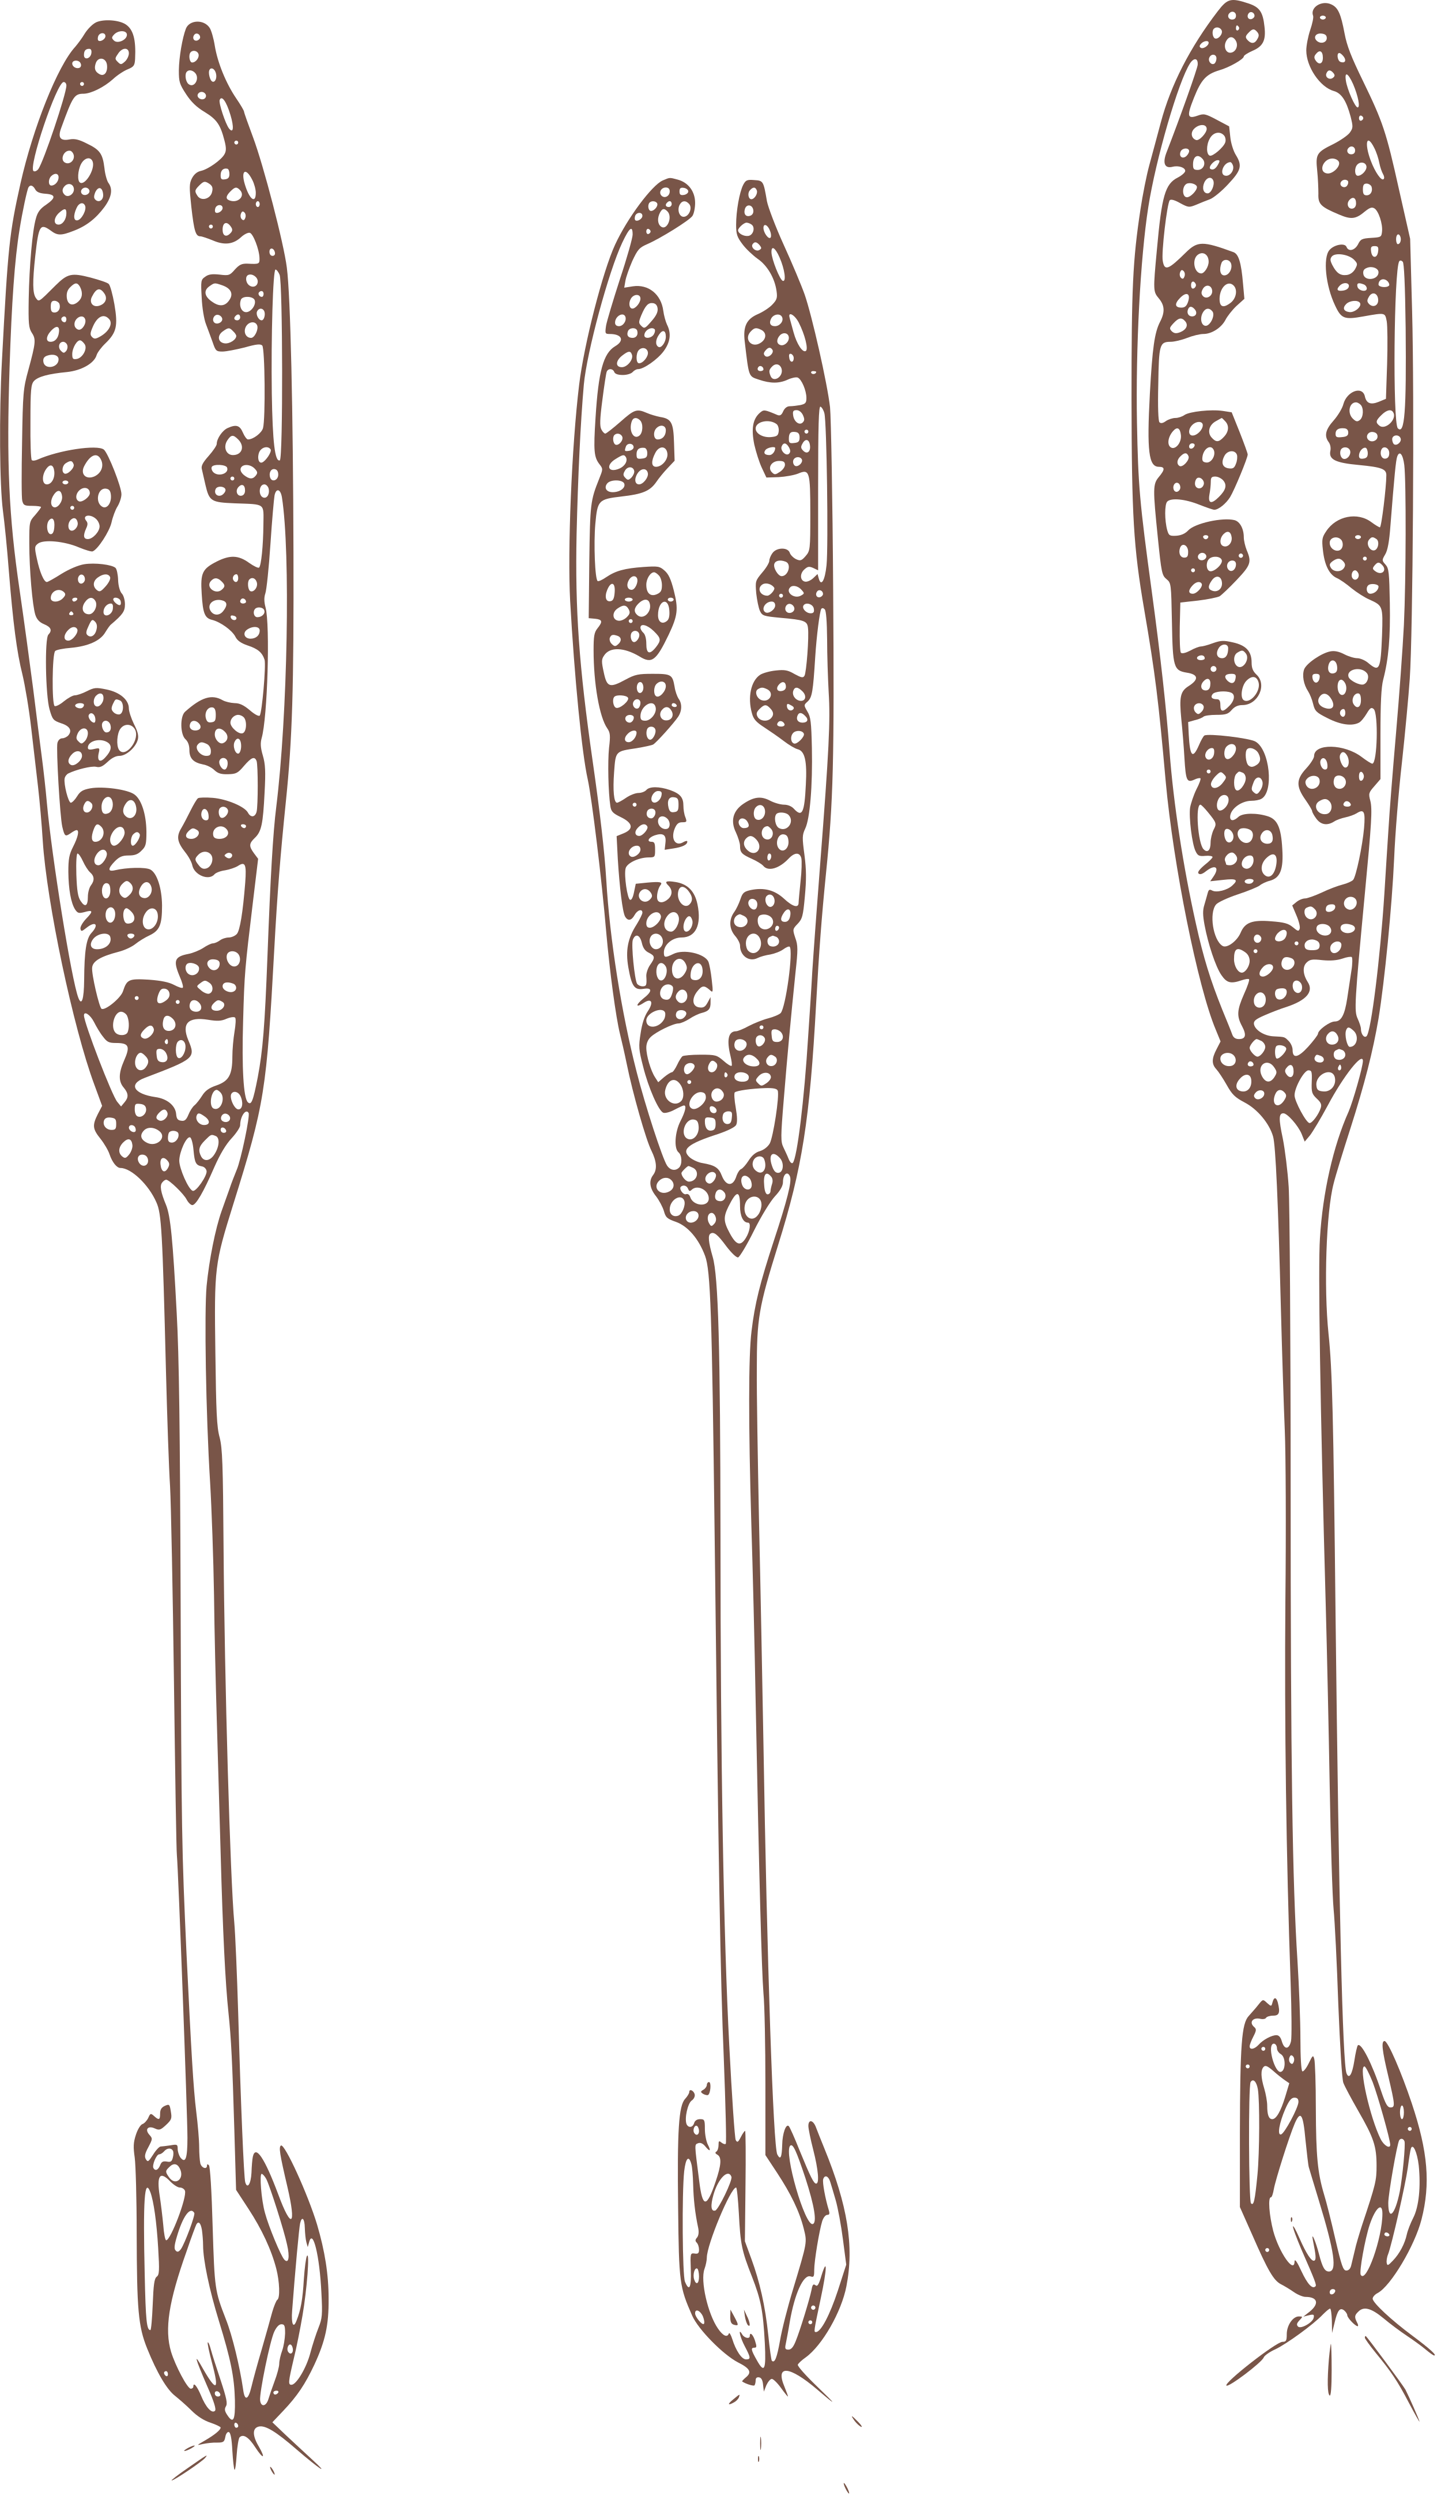 <?xml version="1.0" standalone="no"?>
<!DOCTYPE svg PUBLIC "-//W3C//DTD SVG 20010904//EN"
 "http://www.w3.org/TR/2001/REC-SVG-20010904/DTD/svg10.dtd">
<svg version="1.0" xmlns="http://www.w3.org/2000/svg"
 width="738pt" height="1280pt" viewBox="0 0 738 1280"
 preserveAspectRatio="xMidYMid meet">
<g transform="translate(0,1280) scale(0.1,-0.1)"
fill="#795548" stroke="none">
<path d="M6237 12743 c-142 -185 -241 -378 -292 -570 -19 -70 -45 -169 -59
-219 -14 -51 -34 -152 -45 -225 -40 -264 -46 -402 -46 -969 1 -604 10 -761 65
-1081 57 -332 73 -465 110 -879 39 -430 165 -1055 256 -1271 l25 -61 -20 -39
c-26 -49 -26 -77 -2 -103 11 -12 35 -48 53 -80 28 -50 42 -64 93 -91 65 -34
126 -107 145 -174 13 -44 26 -337 40 -881 6 -228 15 -509 20 -625 5 -115 7
-507 3 -870 -5 -625 4 -1310 27 -1960 5 -143 6 -276 2 -295 -10 -44 -34 -46
-47 -2 -6 21 -15 32 -28 32 -24 0 -68 -23 -91 -49 -21 -23 -46 -28 -46 -8 0 7
8 29 19 50 16 31 16 38 5 48 -30 25 -7 53 34 42 11 -2 23 0 26 6 4 6 20 11 37
11 31 0 36 16 23 68 -8 28 -20 28 -27 0 -6 -22 -6 -22 -28 -3 -21 20 -21 20
-45 -10 -13 -17 -36 -42 -49 -57 -36 -39 -44 -147 -45 -601 l0 -377 64 -144
c79 -181 109 -232 146 -251 16 -8 46 -26 66 -40 20 -14 47 -25 60 -25 62 0 72
-34 22 -75 l-33 -26 28 7 c25 6 28 4 25 -12 -4 -25 -66 -60 -80 -46 -9 9 -7
17 7 32 18 19 18 20 -3 20 -31 0 -62 -46 -62 -91 0 -33 -3 -39 -22 -39 -32 0
-301 -210 -287 -224 10 -11 181 118 191 144 4 10 31 29 60 42 57 27 195 127
242 177 17 17 33 31 38 31 4 0 8 -28 9 -62 l1 -63 13 53 c15 65 28 80 50 62 8
-7 15 -18 15 -24 0 -13 41 -56 53 -56 4 0 3 9 -3 19 -14 27 -13 37 6 55 28 29
66 19 129 -33 33 -28 87 -68 120 -90 33 -22 76 -53 96 -70 20 -17 40 -31 44
-31 16 0 -24 36 -110 100 -109 81 -205 170 -205 191 0 9 12 22 26 29 67 36
190 243 224 376 47 183 33 348 -50 596 -54 161 -122 318 -139 318 -18 0 -13
-47 19 -180 35 -149 36 -160 11 -160 -15 0 -25 17 -47 82 -47 143 -103 252
-120 236 -4 -5 -12 -40 -18 -80 -11 -69 -27 -96 -40 -63 -20 53 -39 853 -56
2340 -11 1030 -17 1265 -36 1445 -25 242 -12 625 26 770 10 41 49 167 85 279
75 235 116 397 145 566 31 190 69 575 80 820 5 123 23 345 40 492 16 147 34
340 40 428 16 231 24 1446 12 1881 l-10 371 -57 252 c-66 297 -82 345 -185
557 -60 123 -82 179 -94 243 -19 101 -33 132 -67 148 -49 24 -111 -15 -94 -58
3 -8 -4 -41 -15 -73 -11 -33 -20 -80 -20 -104 0 -84 70 -188 141 -208 39 -11
64 -49 86 -131 13 -52 13 -58 -4 -82 -10 -14 -48 -40 -83 -58 -88 -43 -93 -52
-84 -138 4 -38 6 -91 6 -117 -2 -54 12 -67 107 -107 61 -26 85 -23 131 16 25
20 36 24 49 16 21 -13 43 -79 39 -118 -3 -29 -5 -30 -56 -33 -46 -3 -54 -6
-67 -33 -17 -32 -49 -39 -59 -13 -9 22 -65 11 -88 -17 -33 -40 -19 -181 29
-282 32 -69 47 -75 146 -57 113 20 110 20 119 -25 4 -22 5 -120 2 -219 l-6
-178 -36 -15 c-42 -17 -64 -9 -72 28 -13 55 -92 26 -110 -40 -5 -21 -28 -59
-50 -84 -42 -47 -49 -79 -25 -111 8 -11 12 -30 8 -46 -8 -43 27 -60 148 -71
114 -11 139 -20 139 -52 0 -60 -25 -267 -33 -267 -4 0 -24 12 -43 26 -71 54
-180 33 -232 -46 -21 -31 -23 -42 -17 -95 8 -77 32 -126 70 -144 17 -7 51 -31
77 -53 26 -21 68 -48 92 -58 68 -31 69 -33 64 -182 -7 -177 -13 -191 -70 -143
-16 14 -42 25 -57 25 -15 0 -45 9 -66 20 -27 14 -50 19 -71 15 -45 -8 -123
-61 -135 -92 -11 -31 -3 -77 20 -112 9 -14 21 -43 26 -65 9 -37 16 -44 74 -73
66 -34 125 -42 161 -23 10 5 27 26 39 46 18 30 24 34 36 24 25 -21 19 -280 -7
-280 -5 0 -29 15 -54 34 -89 68 -244 71 -244 5 0 -11 -18 -39 -40 -63 -52 -56
-53 -92 -5 -160 19 -27 35 -54 35 -59 0 -5 9 -22 21 -38 23 -32 56 -38 92 -15
12 8 38 17 57 21 19 4 45 13 58 21 38 24 45 9 38 -75 -8 -91 -41 -249 -56
-266 -6 -7 -30 -18 -54 -24 -24 -6 -72 -24 -107 -41 -35 -16 -74 -30 -85 -30
-12 0 -32 -8 -44 -18 l-22 -18 22 -52 c12 -28 20 -59 16 -68 -5 -14 -10 -12
-35 9 -23 19 -44 25 -111 30 -97 8 -134 -6 -156 -58 -18 -43 -70 -82 -93 -68
-48 29 -70 168 -33 212 9 11 58 34 112 52 52 17 102 38 111 45 9 8 33 20 54
25 52 15 69 58 62 164 -6 108 -25 149 -72 165 -58 19 -130 18 -152 -2 -25 -23
-43 -23 -43 0 1 40 57 82 110 82 17 0 40 4 50 10 65 35 43 251 -30 293 -30 18
-242 43 -262 31 -5 -3 -18 -26 -28 -50 -32 -73 -46 -57 -52 55 l-3 64 35 10
c19 4 39 13 44 18 6 5 35 9 66 9 48 0 60 4 78 25 15 17 32 25 55 25 80 0 128
104 72 156 -18 17 -25 33 -25 62 0 57 -28 88 -96 103 -48 11 -62 10 -102 -4
-26 -10 -54 -17 -62 -17 -8 0 -33 -9 -54 -21 -23 -12 -42 -17 -48 -11 -5 5 -7
65 -6 133 l3 124 90 10 c50 6 99 16 111 22 11 7 50 44 87 83 72 76 78 92 52
153 -8 20 -15 50 -15 66 0 44 -20 81 -48 88 -61 15 -203 -16 -237 -53 -15 -16
-35 -25 -60 -27 -35 -2 -39 1 -47 28 -14 51 -14 133 0 147 20 20 92 13 164
-16 36 -14 70 -26 77 -26 21 0 60 31 81 65 22 36 90 200 90 218 0 6 -19 58
-41 114 l-41 102 -45 7 c-60 9 -171 -3 -197 -21 -11 -8 -32 -15 -46 -15 -14 0
-36 -7 -49 -16 -15 -11 -26 -13 -33 -6 -6 6 -9 78 -6 194 3 205 7 218 64 218
18 0 56 9 84 20 28 11 65 20 83 20 43 0 92 32 113 72 9 18 34 50 56 71 l41 37
-7 78 c-9 106 -22 151 -49 161 -158 58 -184 57 -244 -2 -90 -89 -109 -96 -118
-43 -8 39 22 296 36 311 6 6 25 1 53 -15 43 -23 46 -23 83 -8 21 9 53 22 70
28 18 7 60 41 93 77 67 71 73 95 39 150 -12 19 -25 60 -28 90 l-6 56 -64 34
c-58 31 -66 32 -97 21 -54 -19 -57 -3 -19 92 37 93 63 120 129 140 50 14 126
57 126 71 0 5 20 18 45 29 54 23 69 54 61 123 -8 76 -25 100 -81 119 -91 30
-108 26 -158 -39z m93 -23 c0 -13 -7 -20 -20 -20 -19 0 -27 20 -13 33 13 14
33 6 33 -13z m95 -1 c0 -7 -8 -15 -17 -17 -18 -3 -25 18 -11 32 10 10 28 1 28
-15z m365 -9 c0 -5 -7 -10 -15 -10 -8 0 -15 5 -15 10 0 6 7 10 15 10 8 0 15
-4 15 -10z m-445 -49 c3 -5 1 -12 -5 -16 -5 -3 -10 1 -10 9 0 18 6 21 15 7z
m-88 -17 c7 -19 -20 -49 -36 -40 -12 8 -15 39 -4 49 12 12 33 7 40 -9z m182
-8 c9 -11 10 -20 1 -35 -12 -24 -30 -27 -48 -9 -16 16 -15 23 4 42 19 20 28
20 43 2z m356 -31 c0 -23 -30 -32 -50 -15 -21 18 -7 42 24 38 18 -2 26 -9 26
-23z m-465 -15 c14 -26 -3 -60 -30 -60 -23 0 -35 33 -20 60 14 26 36 26 50 0z
m-140 -9 c0 -15 -28 -33 -40 -26 -8 5 -8 11 1 21 13 15 39 19 39 5z m585 -77
c0 -32 -21 -39 -38 -12 -8 12 -7 21 3 32 19 24 35 14 35 -20z m109 3 c12 -19
3 -32 -19 -24 -17 7 -21 51 -3 45 6 -2 16 -12 22 -21z m-654 -6 c0 -11 -5 -23
-11 -27 -15 -9 -33 12 -26 30 9 23 37 20 37 -3z m-96 -32 c-1 -20 -90 -270
-160 -450 -21 -55 -9 -83 31 -73 31 8 65 -4 65 -21 0 -8 -17 -23 -38 -34 -65
-33 -82 -92 -107 -369 -20 -212 -19 -215 10 -250 30 -36 32 -70 6 -120 -28
-55 -39 -131 -52 -367 -16 -296 -6 -375 46 -375 32 0 32 -14 0 -52 -31 -37
-31 -59 -5 -313 18 -177 21 -191 44 -210 24 -20 24 -22 28 -221 4 -231 9 -247
76 -258 60 -9 63 -35 9 -69 -42 -27 -48 -54 -37 -169 6 -57 13 -146 16 -199 7
-115 12 -128 50 -111 14 7 29 10 32 7 3 -3 -6 -29 -21 -57 -14 -29 -28 -71
-32 -93 -7 -49 10 -187 28 -223 11 -23 18 -27 50 -24 20 2 37 -1 37 -6 0 -5
-18 -23 -41 -41 -27 -23 -37 -37 -31 -43 7 -7 19 -4 38 11 48 38 72 21 38 -28
l-16 -23 66 7 c69 8 80 1 47 -29 -26 -24 -80 -37 -102 -26 -14 8 -19 6 -24
-13 -3 -12 -11 -39 -17 -60 -9 -28 -8 -54 1 -103 18 -97 57 -214 86 -256 28
-41 48 -46 104 -27 18 6 35 9 38 5 3 -3 -8 -37 -26 -76 -36 -82 -38 -112 -10
-164 24 -45 19 -66 -16 -66 -17 0 -28 7 -34 23 -4 12 -27 69 -51 127 -61 152
-96 264 -135 440 -66 295 -115 617 -135 880 -16 216 -46 489 -91 820 -63 462
-70 545 -76 865 -7 380 17 844 58 1105 38 244 155 646 214 736 20 30 41 27 39
-7z m695 -43 c8 -10 8 -16 -2 -24 -17 -14 -42 2 -34 22 8 20 21 20 36 2z m101
-57 c26 -61 37 -119 23 -119 -13 0 -53 91 -60 136 -8 51 11 41 37 -17z m52
-174 c0 -5 -5 -11 -11 -13 -6 -2 -11 4 -11 13 0 9 5 15 11 13 6 -2 11 -8 11
-13z m-802 -55 c0 -21 -38 -62 -54 -57 -24 8 -30 36 -12 56 25 27 66 28 66 1z
m90 -35 c6 -8 9 -23 5 -34 -8 -25 -64 -73 -79 -68 -18 6 -19 53 -1 86 17 34
54 42 75 16z m768 -62 c11 -21 22 -55 26 -77 4 -21 13 -47 19 -57 6 -10 8 -22
3 -26 -11 -11 -43 34 -66 95 -34 91 -20 141 18 65z m-98 -13 c0 -13 -7 -20
-20 -20 -19 0 -27 20 -13 33 13 14 33 6 33 -13z m-850 -4 c0 -7 -7 -19 -15
-26 -20 -16 -38 -1 -29 23 7 20 44 23 44 3z m70 -41 c18 -22 3 -55 -26 -55
-20 0 -24 5 -24 28 0 43 25 57 50 27z m698 -17 c5 -24 -35 -60 -61 -56 -50 7
-18 82 32 76 15 -2 27 -10 29 -20z m-618 -7 c-13 -25 -27 -34 -41 -26 -13 9
18 45 38 45 10 0 11 -5 3 -19z m74 -7 c9 -22 -11 -54 -34 -54 -39 0 -17 68 21
70 4 0 10 -7 13 -16z m684 -5 c4 -19 -23 -49 -44 -49 -17 0 -19 41 -2 58 16
16 42 11 46 -9z m-784 -74 c8 -22 -11 -65 -29 -65 -22 0 -30 27 -17 56 13 27
37 32 46 9z m690 -3 c2 -4 1 -14 -4 -21 -11 -19 -41 -6 -34 14 6 16 29 20 38
7z m-774 -30 c0 -18 -33 -52 -51 -52 -25 0 -27 55 -2 69 18 9 53 -2 53 -17z
m894 3 c8 -23 -4 -45 -25 -45 -14 0 -19 7 -19 30 0 23 5 30 19 30 10 0 21 -7
25 -15z m-79 -86 c0 -15 -7 -25 -18 -27 -22 -4 -33 24 -17 43 18 21 35 13 35
-16z m227 -171 c6 -17 -1 -38 -13 -38 -5 0 -9 11 -9 25 0 26 14 34 22 13z
m-114 -75 c-2 -17 -9 -28 -18 -28 -9 0 -16 11 -18 28 -3 22 1 27 18 27 17 0
21 -5 18 -27z m-868 -53 c0 -26 -22 -60 -38 -60 -37 1 -49 73 -17 96 26 19 55
1 55 -36z m744 11 c19 -20 20 -23 6 -49 -10 -17 -26 -28 -43 -30 -33 -4 -52
10 -73 50 -12 24 -13 32 -3 45 18 21 85 11 113 -16z m-629 -21 c8 -26 -11 -60
-35 -60 -21 0 -27 30 -14 64 9 22 41 20 49 -4z m894 -331 c4 -426 -5 -547 -40
-512 -27 27 -20 811 7 855 4 6 11 5 18 -2 7 -7 12 -113 15 -341z m-139 287 c0
-40 -73 -48 -78 -8 -2 16 3 25 20 31 26 10 58 -3 58 -23z m-994 -22 c-5 -13
-10 -14 -18 -6 -6 6 -8 18 -4 28 5 13 10 14 18 6 6 -6 8 -18 4 -28z m1043 -27
c6 -8 8 -17 4 -20 -12 -12 -53 -7 -53 6 0 28 30 37 49 14z m-984 -17 c0 -7 -6
-15 -12 -17 -8 -3 -13 4 -13 17 0 13 5 20 13 18 6 -3 12 -11 12 -18z m193 -2
c21 -21 14 -65 -15 -88 -39 -30 -58 -22 -57 23 2 57 43 94 72 65z m590 -5 c-2
-11 -14 -19 -31 -21 -29 -4 -35 6 -15 26 19 19 50 15 46 -5z m76 11 c9 -3 16
-13 16 -21 0 -21 -44 -12 -48 10 -4 18 6 21 32 11z m-776 -31 c4 -28 -30 -49
-48 -28 -8 10 -9 19 0 35 14 26 44 22 48 -7z m-124 -60 c-7 -20 -16 -28 -33
-28 -35 0 -37 20 -6 51 33 33 54 20 39 -23z m974 16 c4 -32 -24 -47 -46 -26
-11 12 -12 19 -2 36 15 29 44 23 48 -10z m-93 -20 c11 -17 -26 -50 -54 -47
-30 4 -37 21 -16 42 19 18 60 21 70 5z m-845 -34 c13 -16 6 -35 -15 -35 -18 0
-28 17 -21 35 7 19 20 19 36 0z m89 -9 c17 -20 -13 -79 -37 -74 -21 4 -27 40
-12 67 13 24 33 27 49 7z m-139 -51 c17 -20 6 -43 -26 -56 -21 -8 -31 -6 -43
5 -13 14 -12 18 9 41 27 29 42 31 60 10z m898 -427 c17 -17 15 -63 -3 -78 -13
-10 -19 -10 -35 5 -31 28 -21 85 15 85 6 0 16 -5 23 -12z m167 -39 c22 -34
-40 -94 -71 -68 -20 16 -18 26 11 54 26 26 50 32 60 14z m-861 -45 c22 -22 20
-54 -6 -81 -26 -28 -40 -29 -63 -3 -23 26 -13 65 23 84 15 9 28 15 29 16 1 0
9 -7 17 -16z m-114 -21 c0 -23 -29 -53 -52 -53 -23 0 -24 32 -2 54 21 21 54
21 54 -1z m-112 -51 c4 -40 -31 -80 -54 -61 -18 15 -11 54 14 82 21 24 36 16
40 -21z m857 13 c0 -15 -8 -21 -32 -23 -27 -3 -33 0 -33 17 0 21 15 31 45 28
13 -1 20 -9 20 -22z m150 -20 c0 -22 -31 -33 -47 -17 -17 17 -1 44 24 40 15
-2 23 -10 23 -23z m118 -9 c7 -17 -18 -40 -33 -31 -5 3 -10 15 -10 26 0 23 35
27 43 5z m-1055 -38 c-6 -18 -28 -21 -28 -4 0 9 7 16 16 16 9 0 14 -5 12 -12z
m99 -24 c10 -27 -14 -66 -40 -62 -17 2 -21 9 -19 27 5 45 45 70 59 35z m697 0
c7 -19 -10 -44 -29 -44 -16 0 -26 25 -19 45 8 20 40 19 48 -1z m91 -15 c0 -17
-6 -25 -22 -27 -17 -3 -23 2 -23 15 0 22 20 45 35 40 5 -2 10 -15 10 -28z
m110 1 c0 -16 -6 -26 -18 -28 -19 -4 -32 20 -23 44 9 25 41 13 41 -16z m-780
-9 c3 -10 1 -31 -5 -45 -8 -22 -15 -27 -37 -24 -32 4 -41 29 -22 64 15 29 55
32 64 5z m-248 -7 c7 -19 -30 -59 -46 -50 -16 10 -14 32 5 50 20 20 33 20 41
0z m1105 -45 c10 -86 9 -584 -2 -819 -6 -118 -24 -366 -40 -550 -16 -184 -34
-407 -39 -495 -6 -88 -15 -236 -21 -330 -21 -328 -68 -707 -91 -730 -12 -12
-29 10 -29 37 0 10 -8 33 -17 53 -18 39 -16 78 38 650 33 346 38 422 27 465
-10 37 -8 42 21 75 l31 36 0 227 c0 164 4 243 14 282 28 108 37 216 34 391 -3
158 -5 179 -22 198 -19 21 -19 23 -2 52 13 21 21 66 27 147 20 254 28 338 35
355 12 32 29 11 36 -44z m-1028 -102 c-10 -27 -44 -21 -44 7 0 13 6 26 13 29
18 7 39 -17 31 -36z m100 24 c21 -24 15 -49 -21 -85 -39 -39 -57 -35 -49 12 4
20 7 49 7 65 0 22 4 27 23 27 13 0 31 -9 40 -19z m-219 -37 c0 -10 -8 -20 -17
-22 -18 -3 -26 27 -11 42 12 11 28 0 28 -20z m263 -256 c3 -28 -20 -53 -43
-44 -20 7 -19 40 1 61 21 21 38 14 42 -17z m-120 1 c-2 -6 -8 -10 -13 -10 -5
0 -11 4 -13 10 -2 6 4 11 13 11 9 0 15 -5 13 -11z m782 1 c0 -5 -7 -10 -15
-10 -8 0 -15 5 -15 10 0 6 7 10 15 10 8 0 15 -4 15 -10z m-100 -15 c6 -8 9
-23 5 -35 -11 -36 -65 -19 -65 21 0 28 40 38 60 14z m178 6 c19 -11 11 -55
-10 -59 -23 -4 -43 34 -27 54 13 16 19 17 37 5z m-963 -66 c0 -23 -4 -30 -20
-30 -21 0 -31 25 -21 51 11 28 41 12 41 -21z m91 -16 c9 -15 -11 -33 -30 -26
-9 4 -13 13 -10 22 7 17 30 20 40 4z m188 -10 c-3 -5 -10 -7 -15 -3 -5 3 -7
10 -3 15 3 5 10 7 15 3 5 -3 7 -10 3 -15z m-107 -16 c8 -20 -41 -65 -62 -57
-18 7 -20 45 -3 62 17 17 58 15 65 -5z m743 7 c0 -5 -4 -10 -10 -10 -5 0 -10
5 -10 10 0 6 5 10 10 10 6 0 10 -4 10 -10z m-119 -16 c9 -11 10 -20 2 -32 -14
-22 -53 -22 -67 1 -9 15 -7 21 8 33 25 18 40 18 57 -2z m-551 -13 c0 -28 -24
-45 -39 -27 -15 18 -3 46 20 46 12 0 19 -7 19 -19z m748 -3 c28 -28 -1 -57
-34 -33 -15 11 -16 15 -5 29 16 19 23 20 39 4z m-958 -28 c0 -5 -4 -10 -10
-10 -5 0 -10 5 -10 10 0 6 5 10 10 10 6 0 10 -4 10 -10z m837 -16 c8 -21 -13
-42 -28 -27 -13 13 -5 43 11 43 6 0 13 -7 17 -16z m-699 -45 c4 -31 -20 -53
-48 -44 -24 8 -25 23 -4 53 20 29 48 25 52 -9z m-104 -7 c9 -14 -24 -52 -45
-52 -23 0 -25 17 -2 42 17 19 38 24 47 10z m906 -15 c0 -19 -21 -37 -42 -37
-18 0 -25 29 -11 43 12 12 53 7 53 -6z m-770 -316 c0 -33 -11 -51 -31 -51 -25
0 -34 23 -19 49 14 27 50 28 50 2z m90 -26 c24 -29 -16 -89 -45 -65 -20 17
-19 57 3 69 23 14 28 13 42 -4z m-210 -26 c0 -5 -9 -9 -20 -9 -22 0 -27 16 -7
23 15 5 27 -1 27 -14z m678 -42 c2 -18 -2 -29 -13 -33 -24 -9 -39 10 -31 41 9
35 40 30 44 -8z m-618 -12 c0 -8 -7 -15 -15 -15 -8 0 -15 7 -15 15 0 8 7 15
15 15 8 0 15 -7 15 -15z m770 -21 c14 -16 5 -50 -16 -58 -18 -7 -69 18 -77 37
-15 40 63 58 93 21z m-672 -26 c-4 -28 -21 -33 -42 -13 -20 21 -12 35 20 35
20 0 25 -4 22 -22z m430 0 c-2 -13 -10 -23 -18 -23 -8 0 -16 10 -18 23 -3 17
2 22 18 22 16 0 21 -5 18 -22z m-312 -23 c11 -45 -44 -110 -76 -90 -20 12 -11
75 14 100 28 28 53 24 62 -10z m-248 -16 c-2 -16 -10 -24 -23 -24 -26 0 -31
28 -9 49 21 21 37 8 32 -25z m691 13 c14 -26 2 -64 -18 -60 -26 5 -28 78 -2
78 6 0 15 -8 20 -18z m-585 -48 c24 -9 19 -41 -9 -69 -32 -33 -45 -31 -45 5 0
22 -5 30 -18 30 -26 0 -34 11 -21 27 12 13 65 18 93 7z m516 -36 c20 -37 3
-56 -37 -42 -31 11 -41 37 -22 60 17 21 41 14 59 -18z m150 -3 c0 -38 -22 -48
-39 -18 -11 21 3 53 24 53 10 0 15 -11 15 -35z m-806 -30 c3 -8 -2 -22 -11
-30 -14 -14 -18 -14 -30 -2 -7 7 -11 21 -7 30 8 21 40 22 48 2z m726 -35 c0
-21 -15 -27 -25 -10 -7 12 2 30 16 30 5 0 9 -9 9 -20z m-560 -183 c0 -27 -33
-62 -49 -52 -15 8 -14 48 1 63 21 21 48 14 48 -11z m-112 -24 c-3 -31 -34 -44
-44 -19 -7 19 12 46 33 46 10 0 13 -9 11 -27z m228 -2 c14 -28 9 -48 -18 -62
-14 -7 -23 -7 -34 2 -14 12 -20 70 -7 83 14 14 48 1 59 -23z m456 -15 c11 -26
5 -56 -12 -56 -15 0 -34 46 -27 64 9 23 26 19 39 -8z m-104 -39 c2 -19 -1 -27
-12 -27 -17 0 -31 34 -21 50 11 18 30 5 33 -23z m-598 -37 c0 -5 -4 -10 -10
-10 -5 0 -10 5 -10 10 0 6 5 10 10 10 6 0 10 -4 10 -10z m63 -57 c-23 -31 -56
-37 -61 -11 -2 10 9 29 23 44 25 25 28 25 43 10 15 -15 14 -18 -5 -43z m101
51 c9 -3 16 -16 16 -29 0 -29 -33 -71 -48 -61 -16 9 -15 69 0 84 14 14 12 14
32 6z m621 -19 c0 -10 -6 -20 -12 -22 -8 -3 -13 5 -13 22 0 17 5 25 13 23 6
-3 12 -13 12 -23z m-227 -18 c8 -41 -48 -64 -68 -28 -7 15 -6 24 6 36 21 20
58 16 62 -8z m131 4 c13 -24 -8 -55 -35 -49 -20 3 -30 29 -20 54 8 20 43 17
55 -5z m-424 -11 c4 -13 0 -31 -10 -46 -13 -20 -19 -23 -31 -13 -17 14 -17 19
-4 53 11 31 36 34 45 6z m-173 -100 c-2 -24 -26 -50 -44 -50 -16 0 -21 31 -9
56 16 35 57 30 53 -6z m518 -4 c19 -23 8 -61 -18 -64 -45 -7 -72 46 -34 67 24
14 38 13 52 -3z m108 -14 c2 -7 -6 -12 -17 -12 -21 0 -27 11 -14 24 9 9 26 2
31 -12z m-732 -40 c45 -55 46 -59 29 -91 -8 -17 -15 -46 -15 -65 0 -40 -16
-55 -36 -34 -29 29 -43 229 -16 228 4 0 21 -17 38 -38z m129 -113 c9 -27 -13
-53 -31 -38 -14 12 -19 51 -8 62 10 10 33 -4 39 -24z m95 16 c14 -17 5 -51
-16 -59 -35 -13 -73 41 -47 67 12 12 50 7 63 -8z m106 -19 c7 -30 -1 -46 -25
-46 -29 0 -45 25 -31 49 15 29 48 27 56 -3z m-182 -113 c8 -20 -11 -43 -35
-43 -11 0 -19 2 -19 4 0 2 -3 11 -6 19 -7 18 22 48 41 41 7 -3 16 -13 19 -21z
m203 -36 c-7 -50 -30 -76 -55 -61 -28 18 -27 60 2 89 36 36 60 24 53 -28z
m-117 19 c0 -28 -24 -51 -45 -42 -32 12 -10 66 27 66 12 0 18 -8 18 -24z m0
-105 c0 -5 -6 -11 -12 -14 -18 -6 -39 3 -32 14 7 12 44 12 44 0z m528 -107 c4
-25 -22 -49 -43 -40 -22 8 -29 34 -14 52 17 21 53 14 57 -12z m-110 -31 c-4
-22 -48 -31 -48 -10 0 19 10 27 32 27 13 0 18 -6 16 -17z m-104 -8 c27 -28
-10 -69 -40 -44 -17 14 -18 46 -1 52 20 9 25 8 41 -8z m76 -90 c17 -21 5 -45
-23 -45 -29 0 -52 24 -43 45 7 19 50 19 66 0z m114 9 c24 -9 19 -33 -9 -40
-29 -7 -56 11 -48 32 5 15 30 18 57 8z m-334 -42 c0 -10 -5 -23 -12 -30 -17
-17 -48 -15 -48 2 0 8 7 22 16 30 21 21 44 20 44 -2z m-130 -27 c0 -19 -20
-29 -32 -17 -15 15 -2 43 17 36 8 -3 15 -12 15 -19z m288 -14 c8 -5 12 -17 10
-27 -2 -14 -12 -19 -38 -19 -26 0 -36 5 -38 19 -4 20 13 36 38 36 8 0 21 -4
28 -9z m-98 -11 c0 -5 -4 -10 -10 -10 -5 0 -10 5 -10 10 0 6 5 10 10 10 6 0
10 -4 10 -10z m220 -8 c0 -21 -18 -42 -37 -42 -20 0 -27 28 -13 45 18 21 50
19 50 -3z m-492 -38 c14 -10 22 -26 22 -44 0 -27 -22 -60 -40 -60 -20 0 -40
34 -40 69 0 55 16 65 58 35z m62 6 c0 -5 -4 -10 -10 -10 -5 0 -10 5 -10 10 0
6 5 10 10 10 6 0 10 -4 10 -10z m481 -101 c-5 -35 -15 -98 -21 -139 -13 -87
-31 -120 -64 -120 -26 0 -86 -44 -86 -63 -1 -7 -23 -36 -50 -66 -52 -57 -80
-63 -80 -16 0 14 -9 34 -20 45 -22 22 -19 21 -77 24 -48 2 -96 32 -101 63 -2
16 9 25 55 45 32 14 81 33 110 42 104 34 143 79 110 129 -24 38 -27 77 -6 98
17 17 29 19 82 13 42 -4 75 -1 102 8 22 8 44 11 48 8 4 -4 4 -36 -2 -71z
m-307 65 c23 -9 20 -41 -5 -55 -28 -15 -54 9 -44 40 6 21 21 26 49 15z m-94
-47 c0 -18 -32 -47 -52 -47 -24 0 -23 25 2 50 19 19 50 18 50 -3z m148 -96 c4
-28 -17 -45 -35 -29 -14 11 -17 40 -6 52 14 14 38 0 41 -23z m-78 -30 c0 -24
-25 -45 -45 -37 -15 5 -21 37 -8 49 3 4 17 7 30 7 16 0 23 -6 23 -19z m-112
-18 c6 -11 6 -28 1 -41 -12 -31 -53 -27 -57 6 -6 43 38 70 56 35z m454 -180
c30 -27 18 -83 -19 -83 -14 0 -28 62 -19 85 7 19 15 19 38 -2z m-82 -24 c14
-26 -4 -51 -34 -47 -24 4 -33 33 -16 53 17 21 37 19 50 -6z m-389 -29 c10 -6
19 -19 19 -30 0 -19 -25 -50 -40 -50 -13 0 -40 30 -40 45 0 13 26 45 36 45 3
0 14 -5 25 -10z m126 -37 c5 -13 -31 -53 -47 -53 -11 0 -14 53 -3 64 11 10 46
3 50 -11z m287 -9 c9 -3 16 -14 16 -24 0 -20 -23 -32 -45 -24 -18 7 -20 40 -2
47 6 3 13 6 14 6 1 1 8 -2 17 -5z m-554 -29 c17 -21 8 -50 -18 -53 -28 -4 -52
14 -52 38 0 30 49 40 70 15z m444 -1 c23 -9 20 -34 -3 -34 -22 0 -35 15 -26
30 7 12 8 12 29 4z m216 -26 c0 -30 -51 -208 -73 -259 -79 -176 -133 -416
-147 -649 -10 -151 1 -843 30 -1890 6 -217 15 -629 20 -915 5 -286 14 -569 20
-630 6 -60 17 -279 24 -485 9 -221 19 -387 26 -404 6 -17 41 -82 77 -145 79
-137 93 -180 93 -280 0 -76 -4 -93 -75 -306 -14 -44 -31 -100 -36 -125 -6 -25
-14 -58 -18 -75 -4 -20 -13 -30 -26 -30 -16 0 -24 23 -56 160 -20 88 -46 192
-58 230 -33 111 -41 194 -42 440 0 127 -4 241 -8 253 -6 22 -8 20 -29 -23 -12
-25 -27 -43 -32 -40 -6 4 -10 72 -10 168 0 89 -7 268 -15 397 -26 400 -35
1002 -35 2435 0 759 -5 1446 -10 1527 -5 80 -19 192 -30 248 -22 103 -21 130
3 130 20 0 74 -61 93 -105 l16 -40 27 32 c14 18 55 86 91 153 81 152 180 277
180 228z m-560 -19 c0 -5 -7 -9 -15 -9 -15 0 -20 12 -9 23 8 8 24 -1 24 -14z
m106 -14 c15 -23 15 -27 0 -51 -21 -31 -46 -28 -64 8 -27 56 30 94 64 43z m99
-21 c0 -32 -21 -39 -38 -12 -8 12 -7 21 3 32 19 24 35 14 35 -20z m241 9 c-10
-10 -19 5 -10 18 6 11 8 11 12 0 2 -7 1 -15 -2 -18z m-148 -62 c-2 -54 1 -62
26 -86 21 -19 26 -31 20 -48 -10 -32 -43 -77 -57 -77 -17 0 -77 112 -77 142 0
40 49 128 71 128 17 0 19 -7 17 -59z m118 24 c10 -40 -20 -77 -59 -73 -26 2
-33 8 -35 30 -7 57 80 97 94 43z m-428 -12 c5 -37 -16 -65 -46 -61 -35 4 -40
35 -11 66 25 28 53 25 57 -5z m67 -72 c0 -22 -32 -38 -46 -24 -9 9 -9 16 1 28
15 19 45 16 45 -4z m105 4 c10 -12 9 -20 -4 -40 -30 -45 -66 -22 -46 30 11 28
31 32 50 10z m-40 -4893 c0 -10 9 -23 21 -30 25 -16 24 -85 -2 -90 -28 -5 -65
118 -43 141 10 10 24 -2 24 -21z m-60 -2 c0 -5 -4 -10 -10 -10 -5 0 -10 5 -10
10 0 6 5 10 10 10 6 0 10 -4 10 -10z m146 -66 c-5 -13 -10 -14 -18 -6 -6 6 -8
18 -4 28 5 13 10 14 18 6 6 -6 8 -18 4 -28z m-226 -24 c0 -5 -4 -10 -10 -10
-5 0 -10 5 -10 10 0 6 5 10 10 10 6 0 10 -4 10 -10z m181 -71 l22 -15 -21 -70
c-23 -75 -46 -114 -66 -114 -18 0 -26 22 -26 69 0 21 -7 60 -15 87 -18 59 -19
96 -3 112 9 9 20 4 49 -21 20 -18 47 -39 60 -48z m449 -9 c27 -71 90 -295 90
-321 0 -23 -32 -5 -49 29 -54 108 -114 372 -83 372 6 0 24 -36 42 -80z m-588
-36 c10 -58 9 -324 -2 -439 -13 -133 -19 -160 -33 -146 -12 12 -14 602 -2 621
13 20 30 3 37 -36z m208 -66 c-1 -30 -71 -161 -89 -166 -21 -7 -9 60 22 131
19 43 31 57 46 57 15 0 21 -6 21 -22z m540 -53 c0 -19 -4 -35 -10 -35 -5 0
-10 16 -10 35 0 19 5 35 10 35 6 0 10 -16 10 -35z m-504 -142 c7 -66 14 -129
17 -139 3 -11 26 -86 51 -169 81 -265 95 -365 52 -365 -21 0 -33 20 -51 90
-17 66 -41 120 -31 70 16 -80 17 -98 8 -104 -14 -8 -42 35 -78 117 -16 37 -30
63 -32 58 -2 -6 18 -59 43 -118 71 -162 79 -183 72 -189 -16 -16 -41 12 -72
78 -22 48 -34 65 -35 50 -1 -67 -79 45 -109 155 -21 81 -28 173 -12 173 5 0
11 19 15 42 8 46 78 268 107 336 30 69 43 50 55 -85z m544 57 c0 -5 -4 -10
-10 -10 -5 0 -10 5 -10 10 0 6 5 10 10 10 6 0 10 -4 10 -10z m-37 -63 c6 -16
-10 -183 -24 -257 -24 -120 -59 -155 -59 -59 0 45 45 303 56 321 8 12 21 9 27
-5z m73 -124 c11 -109 1 -211 -28 -268 -14 -27 -29 -66 -33 -85 -10 -47 -37
-99 -72 -135 -24 -25 -28 -27 -31 -11 -2 9 1 30 7 44 19 49 89 357 101 443 6
46 13 91 16 99 10 29 32 -19 40 -87z m-186 -247 c0 -124 -84 -361 -111 -313
-9 14 22 185 46 257 29 86 65 118 65 56z m35 -106 c3 -5 -1 -10 -9 -10 -9 0
-16 5 -16 10 0 6 4 10 9 10 6 0 13 -4 16 -10z m-615 -80 c0 -5 -4 -10 -10 -10
-5 0 -10 5 -10 10 0 6 5 10 10 10 6 0 10 -4 10 -10z m338 -212 c-6 -18 -28
-21 -28 -4 0 9 7 16 16 16 9 0 14 -5 12 -12z"/>
<path d="M6611 1434 c0 -11 3 -14 6 -6 3 7 2 16 -1 19 -3 4 -6 -2 -5 -13z"/>
<path d="M493 12686 c-18 -8 -44 -34 -59 -58 -14 -24 -37 -54 -49 -68 -90 -98
-216 -414 -280 -699 -57 -256 -64 -319 -95 -906 -15 -279 -12 -639 5 -770 8
-60 22 -198 30 -305 22 -272 41 -419 70 -534 13 -54 34 -178 45 -275 11 -97
27 -232 35 -301 8 -69 19 -192 24 -275 20 -314 156 -958 264 -1248 l40 -109
-22 -42 c-29 -58 -27 -76 14 -127 19 -24 40 -60 46 -79 14 -41 37 -70 56 -70
55 0 145 -86 184 -176 26 -57 31 -146 49 -864 6 -234 15 -499 21 -590 5 -91
14 -543 20 -1005 6 -462 12 -860 15 -885 7 -70 54 -1328 54 -1445 0 -107 -10
-135 -37 -100 -7 11 -13 30 -13 43 0 23 -3 24 -37 18 -21 -3 -44 -6 -50 -6 -7
0 -25 -19 -39 -42 -24 -37 -27 -39 -37 -23 -8 14 -5 29 13 62 22 42 22 44 5
63 -25 28 -7 49 29 32 22 -10 29 -7 56 18 29 27 31 34 25 69 -6 38 -8 39 -31
29 -17 -8 -24 -19 -24 -40 0 -32 -6 -35 -31 -12 -17 15 -19 15 -30 -10 -7 -14
-20 -28 -29 -31 -10 -3 -25 -27 -34 -55 -13 -40 -14 -62 -6 -117 5 -37 10
-210 10 -383 1 -397 8 -481 54 -595 50 -124 101 -210 143 -242 20 -16 58 -49
83 -74 30 -30 64 -52 98 -63 29 -10 52 -21 52 -25 0 -12 -30 -37 -80 -66 -45
-26 -45 -26 -10 -18 19 4 51 8 72 7 32 0 37 3 42 29 3 17 11 27 18 25 9 -3 15
-35 18 -96 3 -50 8 -93 11 -97 4 -3 8 31 11 75 3 44 10 86 15 91 19 19 47 1
81 -52 40 -61 54 -59 18 4 -34 57 -34 95 -1 103 33 8 87 -24 195 -118 115 -99
173 -137 80 -52 -41 38 -104 96 -140 130 l-65 62 56 59 c72 76 112 136 159
236 56 121 74 202 73 337 0 125 -19 244 -59 380 -46 153 -166 416 -185 405
-12 -8 -7 -41 33 -212 47 -201 21 -222 -47 -38 -70 187 -116 255 -130 193 -3
-13 -6 -50 -7 -82 -3 -58 -21 -86 -32 -49 -7 23 -23 402 -36 863 -6 201 -15
410 -20 465 -21 227 -50 1232 -55 1920 -3 434 -6 509 -20 565 -15 54 -18 127
-22 435 -6 439 -4 452 92 760 161 515 170 577 210 1310 15 277 31 478 59 750
33 321 41 574 39 1280 -2 725 -15 1308 -34 1455 -15 122 -119 523 -173 667
-25 67 -46 126 -46 131 0 5 -18 36 -40 68 -53 78 -96 184 -110 270 -6 38 -18
79 -26 91 -29 45 -104 42 -122 -4 -18 -47 -35 -145 -36 -213 0 -59 3 -70 37
-122 26 -40 54 -67 96 -92 62 -38 80 -65 101 -147 9 -35 9 -52 0 -68 -15 -29
-84 -78 -121 -86 -19 -4 -35 -17 -46 -38 -14 -28 -14 -44 -3 -147 14 -123 22
-150 46 -150 8 0 37 -10 64 -21 60 -26 105 -20 145 17 15 14 35 24 44 22 17
-3 49 -85 50 -130 1 -30 -2 -31 -61 -28 -30 1 -42 -5 -65 -30 -26 -30 -31 -32
-78 -26 -38 4 -57 2 -74 -11 -22 -15 -23 -20 -18 -107 2 -50 12 -111 22 -136
9 -25 25 -66 34 -92 15 -44 18 -48 50 -48 19 0 70 10 114 21 60 17 81 19 90
10 14 -14 17 -377 4 -423 -7 -25 -50 -58 -77 -58 -6 0 -18 16 -26 35 -16 38
-35 43 -79 23 -26 -12 -55 -54 -55 -81 0 -8 -18 -35 -41 -61 -31 -35 -40 -52
-35 -69 3 -12 11 -48 18 -79 20 -85 29 -90 150 -95 161 -6 148 3 147 -111 -1
-106 -11 -207 -22 -218 -4 -4 -27 7 -51 24 -55 40 -98 41 -166 7 -74 -38 -84
-58 -77 -165 6 -102 16 -125 54 -134 43 -11 101 -53 118 -85 10 -21 29 -34 64
-46 52 -17 74 -36 86 -73 8 -28 -13 -273 -25 -286 -5 -5 -27 7 -51 28 -31 26
-52 36 -78 36 -20 1 -47 7 -61 15 -56 32 -109 15 -192 -59 -27 -24 -25 -117 2
-141 13 -12 20 -31 20 -55 0 -43 20 -64 70 -74 19 -3 45 -16 58 -29 18 -17 35
-22 70 -21 41 1 50 5 82 43 38 44 54 50 64 25 8 -20 8 -232 0 -261 -8 -28 -30
-30 -44 -4 -16 31 -108 70 -180 76 -36 3 -70 2 -76 -2 -6 -4 -23 -33 -38 -63
-15 -30 -36 -71 -48 -91 -25 -42 -21 -70 21 -123 16 -20 33 -50 36 -67 11 -50
85 -80 114 -45 6 7 30 17 54 20 23 4 52 14 65 22 38 25 45 10 38 -85 -12 -152
-27 -245 -43 -263 -9 -10 -28 -18 -42 -18 -14 0 -35 -7 -45 -15 -11 -8 -27
-15 -36 -15 -8 0 -31 -11 -50 -24 -19 -12 -53 -26 -75 -30 -72 -14 -79 -34
-44 -117 12 -27 19 -53 15 -56 -3 -4 -23 3 -44 14 -26 14 -64 22 -129 27 -103
6 -113 2 -133 -59 -11 -35 -92 -101 -110 -90 -12 8 -52 179 -48 211 3 33 43
57 136 81 31 8 69 26 86 40 16 13 48 33 72 44 52 25 64 54 64 153 -1 89 -26
166 -60 184 -25 13 -120 11 -183 -4 -36 -8 -35 9 2 47 23 23 38 29 71 29 30 0
47 6 65 25 22 21 25 33 25 97 -1 88 -25 164 -61 190 -34 26 -161 43 -225 32
-39 -7 -53 -15 -69 -41 -11 -18 -25 -32 -32 -33 -13 0 -37 95 -32 124 2 11 11
22 19 26 41 20 118 39 142 34 20 -5 33 1 59 25 21 20 42 31 61 31 35 0 84 44
94 84 5 20 -1 42 -20 79 -14 29 -26 65 -26 80 0 44 -46 83 -115 97 -53 11 -62
10 -100 -9 -23 -12 -51 -21 -61 -21 -11 0 -36 -14 -57 -31 -20 -17 -41 -27
-47 -24 -15 9 -13 270 3 282 6 6 42 13 80 16 88 8 151 36 176 79 11 18 24 37
30 41 60 51 71 67 71 103 0 21 -7 46 -16 55 -10 11 -18 39 -19 69 -1 29 -7 56
-13 62 -17 17 -107 28 -161 19 -30 -5 -75 -24 -116 -49 -36 -23 -70 -42 -75
-42 -15 0 -37 52 -51 119 -13 59 -12 64 6 78 29 22 136 12 210 -20 32 -13 64
-23 70 -20 27 11 85 101 96 147 6 28 20 66 31 83 11 18 20 46 20 62 1 36 -68
211 -90 229 -34 27 -232 -3 -339 -51 -13 -6 -26 -7 -30 -3 -5 4 -8 93 -7 197
0 165 3 191 18 208 20 22 73 37 169 46 75 8 140 45 152 87 4 13 24 40 45 60
57 55 65 89 46 200 -9 51 -22 98 -29 104 -6 7 -49 21 -94 33 -97 25 -117 20
-178 -40 -89 -89 -85 -86 -101 -65 -17 24 -18 81 -3 218 17 153 25 166 78 128
35 -27 54 -27 118 -2 66 25 114 63 158 122 37 51 44 92 20 124 -7 10 -17 44
-20 75 -9 74 -23 94 -90 126 -41 21 -63 26 -89 21 -48 -9 -61 10 -42 60 59
162 67 174 115 174 38 1 103 33 149 74 21 20 56 43 76 51 32 13 36 20 38 53 5
99 -9 151 -48 177 -35 23 -112 28 -151 11z m157 -64 c0 -27 -49 -48 -67 -29
-12 12 -12 16 2 31 23 23 65 21 65 -2z m-110 -7 c0 -16 -27 -32 -37 -22 -3 4
-3 13 0 22 8 20 37 20 37 0z m485 -6 c0 -7 -8 -15 -17 -17 -18 -3 -25 18 -11
32 10 10 28 1 28 -15z m-557 -81 c-4 -29 -38 -38 -38 -10 0 22 8 32 27 32 9 0
13 -8 11 -22z m192 -1 c0 -13 -9 -32 -20 -42 -19 -17 -22 -17 -37 -2 -15 15
-15 18 1 41 21 34 56 35 56 3z m356 -2 c7 -18 -12 -45 -32 -45 -14 0 -20 41
-7 53 11 12 33 7 39 -8z m-468 -58 c4 -37 -14 -60 -38 -47 -24 13 -29 30 -19
58 13 34 53 26 57 -11z m-135 8 c4 -8 2 -17 -4 -21 -15 -9 -39 3 -39 21 0 19
36 20 43 0z m693 -51 c8 -31 -12 -57 -26 -34 -5 8 -10 25 -10 38 0 31 28 28
36 -4z m-108 4 c28 -28 -3 -83 -33 -58 -15 13 -20 51 -8 63 10 11 28 8 41 -5z
m-658 -66 c0 -43 -117 -391 -144 -428 -7 -9 -18 -14 -24 -10 -29 18 119 456
154 456 8 0 14 -8 14 -18z m90 8 c0 -5 -4 -10 -10 -10 -5 0 -10 5 -10 10 0 6
5 10 10 10 6 0 10 -4 10 -10z m624 -55 c3 -9 -1 -18 -10 -22 -19 -7 -39 11
-30 26 10 16 33 13 40 -4z m126 -103 c19 -62 16 -99 -7 -70 -18 23 -54 131
-48 146 10 26 34 -6 55 -76z m40 -142 c0 -5 -4 -10 -10 -10 -5 0 -10 5 -10 10
0 6 5 10 10 10 6 0 10 -4 10 -10z m-842 -66 c4 -25 -20 -47 -42 -38 -32 12
-10 68 24 62 8 -2 16 -13 18 -24z m97 -33 c12 -38 -39 -122 -65 -106 -15 9
-12 62 5 95 18 34 51 40 60 11z m700 -62 c0 -17 -6 -25 -22 -27 -19 -3 -23 1
-23 21 0 25 14 38 35 33 6 -2 10 -14 10 -27z m117 -30 c10 -19 18 -49 18 -66
0 -59 -33 -34 -56 43 -22 72 5 89 38 23z m-992 13 c0 -21 -18 -42 -37 -42 -16
0 -17 32 -1 48 18 18 38 15 38 -6z m775 -35 c13 -10 16 -21 11 -40 -8 -35 -53
-48 -73 -22 -17 25 -17 31 7 55 24 24 30 24 55 7z m-697 -21 c5 -26 -26 -50
-45 -35 -16 14 -17 31 -1 47 17 17 42 11 46 -12z m-198 -5 c7 -14 23 -21 53
-23 54 -4 54 -21 2 -57 -29 -19 -43 -38 -51 -69 -18 -60 -34 -244 -37 -412 -2
-127 0 -149 16 -174 22 -33 20 -51 -18 -191 -26 -94 -28 -116 -32 -372 -3
-149 -3 -283 1 -297 6 -23 11 -26 51 -26 25 0 45 -3 45 -6 0 -4 -14 -22 -30
-41 -30 -33 -30 -35 -30 -146 0 -132 16 -318 31 -365 8 -24 21 -38 45 -48 36
-15 42 -32 22 -53 -20 -19 -15 -312 6 -384 15 -52 19 -56 59 -70 44 -14 58
-37 37 -62 -7 -8 -21 -15 -31 -15 -11 0 -21 -9 -25 -24 -7 -29 13 -377 25
-429 12 -50 15 -52 43 -33 12 9 26 16 30 16 15 0 8 -35 -17 -84 -21 -41 -25
-64 -25 -130 1 -89 13 -159 35 -193 13 -19 19 -20 47 -13 44 13 47 5 9 -34
-18 -19 -31 -42 -29 -51 3 -15 6 -15 30 4 47 38 67 18 26 -26 -26 -28 -36 -92
-37 -240 -1 -101 -13 -136 -30 -91 -35 92 -136 721 -161 998 -6 69 -18 175
-26 235 -8 61 -28 217 -44 347 -17 130 -48 360 -70 510 -55 374 -67 649 -51
1138 11 335 26 550 51 704 14 89 39 206 46 217 9 15 23 10 34 -10z m276 -2 c9
-15 -11 -33 -30 -26 -9 4 -13 13 -10 22 7 17 30 20 40 4z m72 -22 c4 -30 -21
-48 -40 -29 -8 8 -8 18 0 38 15 31 36 27 40 -9z m700 21 c31 -31 -9 -71 -53
-54 -20 7 -19 22 5 46 23 23 31 25 48 8z m102 -73 c0 -8 -4 -15 -10 -15 -5 0
-10 7 -10 15 0 8 5 15 10 15 6 0 10 -7 10 -15z m-894 -9 c8 -21 -18 -70 -39
-74 -20 -4 -23 24 -5 63 12 27 35 33 44 11z m704 -11 c0 -16 -27 -32 -37 -22
-3 4 -3 13 0 22 8 20 37 20 37 0z m-800 -26 c0 -32 -19 -59 -40 -59 -27 0 -26
34 2 60 28 25 38 25 38 -1z m916 -25 c-5 -13 -10 -14 -18 -6 -6 6 -8 18 -4 28
5 13 10 14 18 6 6 -6 8 -18 4 -28z m-72 -47 c8 -12 7 -21 -6 -33 -20 -20 -38
-11 -38 20 0 39 23 46 44 13z m-94 3 c0 -5 -4 -10 -10 -10 -5 0 -10 5 -10 10
0 6 5 10 10 10 6 0 10 -4 10 -10z m318 -133 c2 -10 -3 -17 -12 -17 -10 0 -16
9 -16 21 0 24 23 21 28 -4z m24 -114 c16 -40 18 -945 1 -950 -25 -9 -37 92
-41 342 -4 291 6 635 19 635 5 0 15 -12 21 -27z m-112 -34 c0 -25 -25 -35 -45
-19 -18 15 -20 47 -2 53 20 7 47 -12 47 -34z m-910 -28 c15 -30 12 -56 -9 -75
-29 -26 -55 -17 -59 21 -2 22 3 38 17 52 26 26 37 26 51 2z m729 8 c43 -15 57
-43 37 -73 -21 -34 -51 -38 -88 -12 -41 27 -47 58 -16 80 27 19 26 19 67 5z
m-605 -41 c18 -25 7 -53 -25 -63 -33 -11 -54 16 -38 46 22 44 41 49 63 17z
m816 -3 c0 -8 -4 -15 -9 -15 -13 0 -22 16 -14 24 11 11 23 6 23 -9z m-46 -31
c10 -25 -21 -66 -47 -62 -22 3 -34 35 -23 64 8 20 62 18 70 -2z m-1000 -19 c8
-23 -4 -45 -25 -45 -14 0 -19 7 -19 30 0 23 5 30 19 30 10 0 21 -7 25 -15z
m1050 -40 c6 -17 -2 -45 -14 -45 -15 0 -30 28 -24 44 8 20 30 21 38 1z m-216
-36 c4 -19 -27 -34 -41 -20 -14 14 0 43 20 39 10 -2 19 -10 21 -19z m92 6 c0
-8 -7 -15 -15 -15 -16 0 -20 12 -8 23 11 12 23 8 23 -8z m-890 -10 c0 -8 -4
-15 -9 -15 -13 0 -22 16 -14 24 11 11 23 6 23 -9z m96 1 c8 -21 -15 -58 -34
-54 -9 2 -18 11 -20 21 -7 36 42 65 54 33z m124 -1 c18 -22 -1 -60 -42 -85
-27 -16 -35 -17 -46 -6 -11 11 -11 20 3 52 23 55 58 71 85 39z m757 -31 c8
-20 -13 -64 -31 -64 -26 0 -40 28 -28 55 13 28 49 34 59 9z m-1015 -34 c-3
-31 -20 -50 -43 -50 -26 0 -24 28 3 57 26 28 44 25 40 -7z m892 4 c9 -8 16
-19 16 -24 0 -19 -34 -41 -59 -38 -35 4 -41 40 -9 62 28 20 33 20 52 0z m-760
-67 c15 -23 -12 -71 -42 -75 -18 -3 -22 1 -22 25 0 32 26 76 43 70 6 -2 15
-11 21 -20z m-90 -3 c4 -9 1 -23 -5 -31 -11 -12 -14 -12 -27 1 -17 17 -10 46
12 46 7 0 17 -7 20 -16z m-44 -74 c0 -43 -72 -55 -78 -12 -2 16 3 25 19 31 32
11 59 2 59 -19z m920 -410 c35 -35 20 -80 -27 -80 -35 0 -51 41 -29 75 20 30
30 31 56 5z m166 -51 c7 -12 -25 -60 -44 -67 -18 -6 -26 26 -14 54 12 25 45
33 58 13z m-868 -54 c15 -32 0 -68 -34 -84 -43 -19 -74 11 -53 52 31 60 68 74
87 32z m-141 -22 c7 -18 -33 -57 -48 -47 -15 9 -10 42 9 53 24 15 32 13 39 -6z
m-99 -36 c4 -35 -14 -67 -38 -67 -25 0 -27 45 -4 78 20 29 38 24 42 -11z m885
19 c12 -32 -49 -50 -73 -21 -6 8 -9 19 -5 25 9 15 72 12 78 -4z m142 -6 c15
-16 15 -22 5 -35 -16 -20 -33 -19 -61 3 -14 12 -20 25 -16 35 9 23 50 21 72
-3z m120 -30 c0 -29 -32 -41 -41 -16 -9 24 4 48 23 44 12 -2 18 -12 18 -28z
m-225 -20 c0 -5 -4 -10 -10 -10 -5 0 -10 5 -10 10 0 6 5 10 10 10 6 0 10 -4
10 -10z m-850 -20 c0 -5 -7 -10 -15 -10 -8 0 -15 5 -15 10 0 6 7 10 15 10 8 0
15 -4 15 -10z m905 -41 c0 -15 -7 -25 -18 -27 -22 -4 -33 24 -17 43 18 21 35
13 35 -16z m120 12 c8 -26 -5 -53 -24 -49 -29 6 -27 68 3 68 8 0 17 -8 21 -19z
m-915 -26 c0 -19 -38 -48 -55 -42 -22 9 -18 43 7 61 23 16 48 6 48 -19z m695
16 c0 -8 -8 -19 -17 -25 -22 -13 -44 5 -34 29 7 20 51 16 51 -4z m-587 -26 c4
-41 -21 -74 -45 -59 -38 23 -22 98 20 92 16 -2 23 -11 25 -33z m-250 -7 c3
-27 -23 -61 -42 -55 -18 6 -19 36 -1 63 20 30 39 27 43 -8z m1126 -5 c44 -281
29 -1113 -29 -1583 -17 -134 -30 -362 -45 -760 -14 -366 -24 -489 -50 -626
-24 -123 -33 -145 -51 -127 -22 22 -31 176 -24 413 7 252 9 268 50 609 l27
224 -21 28 c-27 37 -26 50 4 79 34 32 42 71 50 231 6 110 4 147 -9 191 -12 41
-13 63 -6 89 30 103 44 580 20 669 -8 30 -8 51 -1 72 6 17 18 130 26 252 8
122 18 233 21 249 8 40 31 34 38 -10z m-1064 -53 c0 -5 -4 -10 -10 -10 -5 0
-10 5 -10 10 0 6 5 10 10 10 6 0 10 -4 10 -10z m112 -57 c10 -9 18 -26 18 -38
0 -27 -35 -65 -60 -65 -23 0 -25 18 -9 54 9 19 9 29 1 39 -24 29 20 38 50 10z
m-214 -44 c-2 -22 -8 -34 -18 -34 -19 0 -26 51 -9 71 18 21 31 3 27 -37z m120
24 c3 -22 -22 -48 -38 -38 -14 8 -13 38 2 53 16 16 32 10 36 -15z m37 -289 c0
-10 -8 -20 -17 -22 -18 -3 -26 27 -11 42 12 11 28 0 28 -20z m129 11 c3 -9 -7
-29 -23 -47 -25 -28 -31 -30 -45 -19 -23 19 -20 47 6 65 28 20 54 20 62 1z
m656 -5 c0 -21 -15 -27 -25 -10 -7 12 2 30 16 30 5 0 9 -9 9 -20z m-86 -16
c20 -19 20 -28 1 -44 -31 -26 -82 13 -56 44 17 20 35 20 55 0z m181 -5 c8 -24
-16 -55 -34 -45 -12 8 -15 49 -4 59 13 14 32 7 38 -14z m-987 -51 c9 -9 8 -16
-5 -30 -22 -24 -63 -24 -63 0 0 36 43 55 68 30z m67 -38 c-3 -5 -10 -10 -16
-10 -5 0 -9 5 -9 10 0 6 7 10 16 10 8 0 12 -4 9 -10z m94 -8 c13 -24 -8 -67
-33 -67 -31 0 -42 29 -23 59 20 30 42 33 56 8z m128 3 c3 -9 3 -19 -1 -22 -7
-7 -36 16 -36 28 0 15 30 10 37 -6z m643 -6 c0 -5 -7 -9 -15 -9 -15 0 -20 12
-9 23 8 8 24 -1 24 -14z m-116 5 c21 -8 20 -27 -2 -54 -22 -27 -57 -20 -68 12
-10 33 30 57 70 42z m-566 -41 c-4 -34 -48 -48 -48 -16 0 22 18 43 38 43 9 0
12 -9 10 -27z m775 -7 c7 -17 -11 -36 -35 -36 -18 0 -25 29 -11 43 11 12 41 8
46 -7z m-978 -16 c3 -5 -1 -10 -10 -10 -9 0 -13 5 -10 10 3 6 8 10 10 10 2 0
7 -4 10 -10z m836 -25 c-1 -15 -24 -12 -29 3 -3 9 2 13 12 10 10 -1 17 -7 17
-13z m-717 -59 c-7 -31 -30 -44 -47 -27 -8 8 -6 20 7 47 15 33 19 35 32 22 10
-10 13 -24 8 -42z m-99 4 c10 -17 -23 -60 -45 -60 -25 0 -26 27 -3 52 18 20
38 23 48 8z m935 -8 c0 -25 -19 -42 -47 -42 -31 0 -42 29 -18 46 28 20 65 18
65 -4z m-800 -346 c0 -26 -24 -51 -40 -41 -14 8 -13 38 2 53 19 19 38 14 38
-12z m84 -12 c21 -8 21 -63 0 -71 -8 -3 -23 1 -32 10 -13 13 -13 21 -4 42 13
27 13 28 36 19z m-184 -23 c0 -6 -4 -12 -9 -15 -13 -8 -42 4 -35 15 7 12 44
12 44 0z m675 -51 c0 -29 -4 -36 -22 -38 -17 -3 -24 3 -29 22 -7 30 11 58 35
54 11 -2 16 -14 16 -38z m-617 -18 c2 -12 -1 -22 -6 -22 -15 0 -34 28 -27 40
10 17 30 6 33 -18z m760 6 c18 -18 15 -75 -5 -82 -19 -8 -63 30 -63 54 0 20
19 40 40 40 9 0 21 -5 28 -12z m-683 -38 c7 -23 -1 -40 -20 -40 -16 0 -29 35
-20 50 10 17 33 11 40 -10z m455 5 c15 -18 5 -35 -20 -35 -22 0 -34 15 -26 35
7 19 30 19 46 0z m-326 -36 c19 -56 -56 -143 -85 -97 -14 22 -10 82 7 106 22
32 65 26 78 -9z m-244 -13 c0 -14 -7 -32 -16 -41 -15 -15 -18 -15 -32 -1 -13
12 -13 20 -4 41 16 34 52 34 52 1z m704 5 c18 -20 13 -46 -12 -56 -18 -7 -42
19 -42 45 0 34 28 40 54 11z m81 -71 c0 -18 -6 -35 -13 -38 -17 -5 -32 39 -20
61 14 28 33 15 33 -23z m-681 17 c21 -16 16 -42 -15 -75 -26 -29 -42 -19 -34
20 7 29 6 30 -24 23 -23 -5 -31 -3 -31 7 0 36 67 52 104 25z m507 -7 c11 -6
19 -21 19 -35 0 -20 -5 -25 -24 -25 -31 0 -60 38 -44 57 13 16 23 16 49 3z
m-641 -60 c0 -23 -36 -54 -55 -47 -21 9 -19 33 5 57 22 22 50 17 50 -10z m744
-25 c6 -17 -2 -45 -14 -45 -15 0 -32 30 -26 45 7 19 32 19 40 0z m-589 -205
c8 -26 -2 -57 -21 -64 -23 -9 -34 2 -34 33 0 46 42 71 55 31z m121 -26 c12
-45 -21 -79 -51 -54 -19 16 -19 40 0 67 19 27 43 20 51 -13z m-228 14 c14 -14
-2 -48 -23 -48 -18 0 -25 21 -13 43 10 20 20 21 36 5z m699 -34 c7 -19 -20
-49 -36 -40 -12 8 -15 39 -4 49 12 12 33 7 40 -9z m-99 -27 c2 -19 -1 -27 -13
-27 -19 0 -30 24 -21 46 9 23 31 11 34 -19z m-550 -59 c27 -27 7 -78 -30 -78
-20 0 -23 24 -8 64 11 29 20 32 38 14z m742 2 c0 -5 -4 -10 -9 -10 -6 0 -13 5
-16 10 -3 6 1 10 9 10 9 0 16 -4 16 -10z m-622 -29 c4 -24 -32 -71 -54 -71
-16 0 -25 25 -17 48 18 51 65 67 71 23z m523 13 c19 -23 -1 -49 -37 -49 -20 0
-30 6 -32 18 -8 40 43 63 69 31z m-151 -4 c21 -13 0 -45 -30 -45 -29 0 -36 18
-15 39 19 18 24 19 45 6z m-295 -20 c8 -12 -21 -60 -35 -60 -14 0 -12 44 2 58
15 15 25 15 33 2z m-169 -95 c8 -19 -22 -65 -42 -65 -23 0 -28 27 -10 55 18
28 44 33 52 10z m534 -10 c17 -21 4 -62 -22 -71 -16 -5 -27 -1 -40 16 -22 27
-22 34 -2 54 20 20 48 20 64 1z m104 -15 c-6 -6 -15 -6 -24 0 -13 9 -13 11 0
20 18 11 39 -5 24 -20z m-759 -20 c10 -22 26 -47 36 -56 23 -20 24 -42 4 -68
-8 -11 -15 -37 -15 -57 0 -48 -14 -57 -37 -22 -14 20 -19 53 -22 135 -2 65 1
108 6 108 6 0 18 -18 28 -40z m243 -112 c18 -18 15 -43 -8 -63 -16 -15 -22
-15 -35 -5 -19 16 -19 44 1 64 19 19 26 20 42 4z m107 -19 c9 -28 -13 -61 -38
-57 -28 4 -33 32 -13 63 18 27 42 24 51 -6z m-210 -19 c0 -40 -29 -55 -40 -21
-9 30 4 63 23 59 12 -2 17 -14 17 -38z m25 -120 c0 -34 -21 -55 -38 -38 -15
15 -15 51 -1 65 18 18 39 3 39 -27z m84 11 c23 -25 17 -55 -11 -59 -17 -3 -24
3 -29 22 -7 28 0 56 14 56 5 0 17 -9 26 -19z m134 -14 c5 -39 -23 -79 -51 -75
-28 4 -35 50 -12 84 22 35 59 29 63 -9z m-244 -112 c12 -33 -20 -65 -67 -65
-35 0 -42 28 -16 57 25 26 74 31 83 8z m124 3 c-3 -7 -11 -13 -18 -13 -7 0
-15 6 -17 13 -3 7 4 12 17 12 13 0 20 -5 18 -12z m532 -92 c18 -23 8 -61 -17
-64 -26 -4 -50 35 -40 62 8 20 41 21 57 2z m-95 -50 c0 -30 -31 -44 -51 -24
-24 24 -11 50 23 46 20 -2 28 -9 28 -22z m-106 -20 c5 -27 -26 -48 -50 -35
-19 10 -25 39 -12 53 14 14 58 1 62 -18z m55 -79 c21 -16 18 -50 -5 -55 -9 -1
-27 6 -40 18 -24 20 -24 20 -5 35 24 18 27 18 50 2z m120 -3 c18 -7 21 -30 5
-39 -19 -13 -59 4 -59 25 0 20 22 26 54 14z m-326 -51 c2 -15 -5 -27 -23 -39
-35 -23 -49 -8 -34 35 9 24 16 31 33 29 13 -2 22 -11 24 -25z m-158 -23 c0 -5
-4 -10 -10 -10 -5 0 -10 5 -10 10 0 6 5 10 10 10 6 0 10 -4 10 -10z m210 -20
c0 -5 -4 -10 -10 -10 -5 0 -10 5 -10 10 0 6 5 10 10 10 6 0 10 -4 10 -10z m98
-2 c22 -22 14 -48 -13 -48 -27 0 -41 20 -31 45 7 18 28 19 44 3z m122 2 c21
-13 0 -45 -30 -45 -29 0 -36 18 -15 39 19 18 24 19 45 6z m-490 -69 c11 -22
13 -61 4 -85 -7 -19 -45 -21 -62 -4 -28 28 -7 108 28 108 11 0 24 -9 30 -19z
m-169 -33 c12 -24 32 -58 46 -75 21 -28 30 -33 67 -33 67 0 74 -17 41 -91 -28
-64 -29 -106 -1 -138 24 -29 25 -49 5 -73 l-19 -23 -19 23 c-27 31 -171 405
-171 443 0 25 32 4 51 -33z m404 16 c24 -25 15 -58 -16 -62 -29 -3 -42 20 -32
58 6 24 26 26 48 4z m316 -66 c-6 -36 -11 -93 -11 -127 0 -94 -18 -126 -81
-148 -38 -13 -58 -27 -74 -53 -12 -19 -30 -42 -39 -49 -10 -8 -24 -30 -31 -48
-11 -27 -20 -34 -37 -31 -18 2 -24 10 -26 35 -4 43 -47 78 -106 86 -111 16
-140 66 -56 98 258 98 263 102 224 194 -35 85 -1 120 101 104 48 -8 68 -7 95
5 19 8 39 11 44 6 5 -5 3 -36 -3 -72z m-414 16 c8 -21 -30 -59 -51 -51 -21 8
-20 23 4 47 24 24 39 25 47 4z m73 -70 c0 -8 -5 -12 -10 -9 -6 4 -8 11 -5 16
9 14 15 11 15 -7z m90 -23 c0 -33 -23 -67 -38 -57 -15 9 -15 69 -1 83 18 18
39 3 39 -26z m-100 -32 c16 -29 5 -51 -22 -47 -18 2 -24 11 -26 36 -3 27 0 32
17 32 11 0 25 -9 31 -21z m-106 -15 c19 -19 20 -35 3 -58 -20 -27 -51 -17 -55
17 -3 27 12 57 29 57 4 0 15 -7 23 -16z m384 -186 c29 -29 3 -98 -33 -84 -28
10 -14 96 15 96 3 0 11 -5 18 -12z m102 -17 c17 -33 13 -71 -9 -71 -21 0 -48
61 -36 80 10 16 33 12 45 -9z m-482 -67 c4 -25 -22 -49 -43 -40 -9 3 -15 18
-15 36 0 28 3 31 28 28 18 -2 28 -9 30 -24z m109 -20 c8 -20 -21 -49 -41 -41
-20 8 -20 21 0 41 20 20 33 20 41 0z m416 -2 c9 -13 -40 -245 -61 -292 -10
-25 -27 -67 -36 -95 -10 -27 -28 -79 -41 -115 -32 -90 -64 -251 -77 -384 -12
-134 -4 -651 18 -1006 8 -135 17 -393 20 -575 2 -181 9 -467 14 -635 5 -168
14 -478 20 -690 11 -404 24 -664 40 -815 14 -133 20 -255 30 -598 l9 -309 64
-98 c68 -104 117 -209 142 -306 17 -66 20 -150 5 -159 -5 -3 -17 -32 -26 -63
-8 -31 -33 -118 -54 -192 -22 -74 -45 -159 -52 -189 -17 -71 -35 -76 -43 -14
-17 116 -55 275 -88 358 -57 147 -58 154 -68 474 -5 183 -13 309 -19 315 -7 7
-10 6 -10 -2 0 -21 -27 -13 -34 11 -3 12 -6 50 -6 85 0 35 -7 116 -15 180 -15
122 -25 297 -50 812 -24 533 -26 602 -30 1805 -3 880 -8 1254 -20 1470 -20
382 -32 498 -54 554 -28 67 -34 101 -20 117 6 8 15 14 20 14 15 0 90 -72 105
-102 8 -15 21 -28 29 -28 18 0 56 64 112 193 30 68 60 118 89 149 24 26 44 56
44 67 0 45 29 87 43 63z m-225 -18 c30 -21 28 -44 -3 -44 -25 0 -46 26 -38 48
6 16 14 15 41 -4z m130 -5 c4 -19 -19 -31 -38 -19 -18 11 -4 42 17 38 10 -2
19 -10 21 -19z m-583 -34 c0 -25 -4 -30 -24 -30 -28 0 -47 25 -38 49 5 12 16
16 34 14 24 -3 28 -8 28 -33z m98 -19 c3 -8 3 -16 0 -19 -9 -10 -33 5 -33 19
0 18 26 18 33 0z m124 -18 c39 -32 -14 -82 -62 -60 -34 16 -41 39 -19 63 19
21 54 19 81 -3z m341 4 c2 -7 -3 -12 -12 -12 -9 0 -16 7 -16 16 0 17 22 14 28
-4z m-245 -14 c7 -21 -12 -48 -33 -48 -14 0 -20 7 -20 23 0 13 3 27 7 30 11
12 41 8 46 -5z m191 -14 c22 -8 20 -52 -4 -91 -22 -37 -54 -43 -70 -14 -16 31
-12 51 19 82 32 32 32 32 55 23z m-113 -73 c6 -66 12 -77 44 -83 11 -2 21 -12
23 -24 3 -24 -54 -107 -71 -101 -22 7 -69 114 -69 155 1 46 37 125 55 119 7
-2 15 -31 18 -66z m-313 27 c2 -13 -6 -35 -16 -48 -17 -21 -22 -22 -36 -11
-22 18 -20 47 5 72 25 25 43 20 47 -13z m80 -76 c4 -29 -26 -42 -44 -18 -17
24 -6 48 20 44 13 -2 22 -12 24 -26z m101 -6 c9 -11 10 -20 1 -36 -16 -29 -34
-20 -38 18 -4 35 16 44 37 18z m26 -5067 c4 -5 4 -22 0 -36 -5 -20 -11 -24
-31 -20 -20 3 -27 -1 -34 -19 -10 -24 -24 -31 -34 -15 -9 14 15 71 29 71 7 0
18 7 25 15 14 17 36 20 45 4z m35 -90 c28 -52 -21 -94 -54 -47 -20 28 -20 33
0 52 21 22 41 20 54 -5z m444 -56 c19 -38 91 -264 106 -335 15 -64 8 -101 -14
-77 -18 19 -81 171 -99 239 -19 67 -29 200 -17 200 5 0 16 -12 24 -27z m-491
-13 c16 -16 37 -30 48 -30 11 0 22 -7 26 -16 12 -31 -73 -254 -96 -254 -5 0
-12 35 -15 78 -4 42 -12 109 -18 148 -17 107 1 131 55 74z m-103 -54 c17 -46
32 -151 40 -286 7 -117 6 -137 -8 -147 -12 -10 -16 -41 -20 -143 -3 -71 -8
-130 -12 -130 -19 0 -24 50 -29 285 -9 384 -1 499 29 421z m225 -106 c6 -10
-48 -156 -69 -186 -11 -14 -18 -16 -26 -7 -9 8 -8 25 5 69 31 107 69 159 90
124z m566 -77 c1 -27 4 -59 8 -73 l7 -25 7 25 c19 73 54 -69 63 -260 6 -113 4
-130 -15 -178 -12 -30 -31 -88 -42 -130 -20 -76 -71 -161 -96 -162 -18 0 -17
13 11 132 14 56 34 157 45 222 23 133 38 330 23 306 -5 -8 -12 -62 -16 -120
-6 -102 -15 -155 -38 -213 -16 -41 -27 -15 -22 52 15 199 36 429 41 448 9 39
23 25 24 -24z m-527 -10 c3 -21 6 -56 6 -79 0 -75 32 -228 81 -387 61 -198 79
-287 82 -406 2 -102 -8 -123 -39 -76 -14 21 -15 31 -7 45 9 14 3 42 -27 133
-21 63 -44 134 -50 157 -6 23 -13 40 -16 37 -3 -2 7 -50 22 -106 38 -141 23
-150 -47 -28 -49 88 -42 58 23 -92 35 -79 46 -117 39 -124 -16 -16 -47 17 -72
79 -21 49 -39 70 -39 44 0 -5 -6 -10 -13 -10 -17 0 -79 117 -101 189 -34 115
-13 255 80 516 24 71 47 132 50 137 11 18 22 6 28 -29z m426 -530 c-1 -27 -7
-66 -15 -88 -8 -22 -15 -52 -15 -67 0 -15 -11 -56 -24 -90 -13 -35 -27 -76
-32 -93 -12 -37 -38 -40 -42 -4 -4 37 51 307 73 352 11 23 24 37 36 37 16 0
19 -7 19 -47z m40 -84 c0 -20 -15 -26 -25 -9 -9 15 3 43 15 35 5 -3 10 -15 10
-26z m-640 -125 c0 -8 -4 -12 -10 -9 -5 3 -10 10 -10 16 0 5 5 9 10 9 6 0 10
-7 10 -16z m268 -102 c2 -7 -3 -12 -12 -12 -9 0 -16 7 -16 16 0 17 22 14 28
-4z m297 8 c-3 -5 -10 -10 -16 -10 -5 0 -9 5 -9 10 0 6 7 10 16 10 8 0 12 -4
9 -10z m-205 -171 c0 -5 -4 -9 -10 -9 -5 0 -10 7 -10 16 0 8 5 12 10 9 6 -3
10 -10 10 -16z"/>
<path d="M3394 11876 c-55 -24 -182 -194 -244 -329 -63 -136 -159 -510 -184
-717 -38 -314 -60 -848 -46 -1107 22 -391 60 -780 90 -913 21 -96 72 -513 95
-785 18 -203 49 -432 70 -518 8 -32 24 -101 35 -155 30 -149 99 -390 126 -443
27 -55 31 -96 9 -125 -23 -30 -18 -68 15 -109 16 -21 34 -55 40 -75 9 -33 16
-40 62 -56 61 -22 116 -86 149 -174 28 -75 35 -283 49 -1430 20 -1723 29
-2254 47 -2682 9 -235 14 -430 10 -434 -3 -4 -13 -1 -22 6 -13 11 -15 9 -15
-13 0 -14 -5 -29 -11 -33 -8 -5 -6 -10 5 -16 23 -13 20 -53 -9 -138 -46 -136
-67 -136 -84 3 -25 196 -25 186 -5 194 11 4 23 -1 35 -15 25 -31 32 -27 14 8
-8 16 -15 52 -15 80 0 46 -2 50 -24 50 -16 0 -27 -7 -31 -20 -7 -24 -30 -26
-39 -5 -11 29 6 105 26 120 11 7 18 21 16 31 -4 20 -28 32 -28 13 0 -7 -10
-23 -21 -35 -33 -35 -41 -161 -36 -559 4 -381 7 -404 72 -551 31 -71 159 -200
234 -239 62 -31 73 -51 41 -77 -12 -10 -21 -20 -19 -21 17 -12 58 -25 63 -20
3 4 6 15 6 25 0 13 6 18 18 16 11 -2 18 -14 20 -38 l4 -35 13 33 c8 17 20 32
28 32 7 0 28 -20 46 -45 18 -25 34 -45 36 -45 2 0 -6 22 -17 49 -49 115 24
109 167 -13 104 -89 103 -84 -2 17 -56 54 -100 103 -97 110 3 7 20 23 40 37
85 61 184 234 209 365 40 205 6 414 -113 705 -17 41 -36 90 -43 108 -14 38
-39 43 -39 7 0 -13 11 -68 25 -122 26 -102 32 -173 15 -173 -12 0 -28 31 -85
170 -25 63 -50 119 -55 124 -14 15 -33 -36 -34 -96 -2 -65 -9 -79 -25 -49 -21
38 -53 991 -71 2101 -6 333 -16 853 -23 1155 -6 303 -12 645 -11 760 0 265 9
319 109 640 124 396 162 638 195 1240 15 269 28 441 50 660 38 374 43 576 37
1458 -3 464 -11 882 -16 932 -14 123 -93 471 -130 577 -17 48 -65 162 -107
254 -42 92 -80 193 -86 223 -18 105 -19 106 -65 109 -37 3 -44 0 -57 -25 -19
-38 -36 -133 -36 -204 0 -49 5 -63 33 -100 17 -23 52 -56 77 -74 50 -34 88
-100 97 -165 5 -35 2 -45 -22 -70 -15 -16 -49 -38 -75 -49 -57 -25 -75 -63
-66 -139 22 -186 19 -178 73 -196 59 -20 103 -20 147 0 19 9 42 14 51 11 20
-8 45 -66 45 -105 0 -25 -5 -30 -31 -36 -17 -3 -41 -6 -54 -6 -14 0 -26 -9
-34 -26 -8 -19 -16 -24 -29 -19 -69 29 -70 29 -92 10 -35 -32 -43 -81 -27
-161 9 -39 26 -93 39 -120 l23 -49 63 2 c34 2 79 10 99 18 59 25 63 13 63
-206 0 -184 -1 -189 -24 -216 -21 -24 -27 -26 -49 -16 -14 7 -28 21 -32 32 -9
30 -68 29 -89 -1 -9 -12 -16 -30 -16 -39 0 -10 -16 -37 -36 -60 -36 -43 -36
-45 -31 -107 4 -35 12 -75 19 -90 12 -25 19 -27 103 -35 125 -11 139 -16 143
-52 6 -45 -8 -230 -18 -245 -7 -12 -16 -10 -51 9 -34 20 -50 23 -96 18 -30 -3
-66 -13 -80 -22 -47 -31 -65 -115 -42 -197 8 -30 21 -45 63 -72 29 -19 74 -50
100 -70 26 -20 58 -39 71 -42 37 -9 49 -60 42 -183 -7 -144 -19 -168 -62 -121
-11 12 -31 20 -49 20 -18 0 -50 9 -71 20 -47 25 -83 21 -137 -15 -54 -36 -68
-88 -39 -147 11 -24 21 -55 21 -69 0 -34 9 -43 60 -66 25 -11 51 -27 59 -36
25 -31 82 -14 130 37 31 33 57 33 65 2 3 -14 2 -66 -4 -118 -5 -51 -10 -101
-10 -110 0 -29 -30 -21 -75 21 -48 44 -102 58 -170 44 -35 -8 -42 -14 -53 -47
-7 -21 -21 -51 -32 -66 -28 -39 -26 -86 5 -122 14 -16 25 -38 25 -49 0 -53 47
-86 90 -64 14 7 43 15 65 18 21 4 51 15 66 26 15 11 29 17 33 14 20 -20 -20
-313 -46 -340 -8 -8 -37 -20 -64 -27 -27 -7 -72 -25 -99 -39 -27 -15 -57 -27
-65 -27 -40 0 -49 -44 -29 -126 6 -25 9 -47 6 -51 -4 -3 -22 8 -42 26 -34 29
-40 31 -118 31 -45 0 -86 -4 -92 -8 -5 -4 -18 -24 -27 -44 -10 -21 -22 -38
-27 -38 -5 0 -23 -11 -40 -25 l-30 -26 -16 25 c-22 33 -45 111 -45 152 0 21 8
41 23 55 27 26 115 69 142 69 11 0 36 11 55 23 19 13 48 27 65 31 35 9 45 21
44 56 l0 25 -15 -28 c-12 -22 -21 -28 -42 -25 -36 4 -41 44 -12 81 25 32 36
33 63 10 19 -18 20 -17 12 51 -4 38 -12 80 -17 92 -19 42 -127 66 -179 40 -43
-21 -49 -20 -49 8 0 39 43 76 90 76 73 0 104 64 82 170 -14 67 -50 104 -112
114 -50 8 -59 3 -36 -19 21 -22 20 -48 -2 -68 -23 -21 -48 -22 -55 -3 -6 16 2
56 15 73 14 17 -1 20 -67 14 l-59 -6 -9 -43 c-5 -26 -13 -42 -20 -39 -14 4
-32 126 -23 161 7 27 67 56 119 56 31 0 32 2 32 40 0 32 -3 40 -18 40 -27 0
-16 22 16 33 43 14 60 3 55 -38 l-4 -36 45 7 c46 7 71 19 71 35 0 5 -8 4 -19
-2 -41 -26 -68 15 -45 70 10 23 19 31 38 31 23 0 25 2 16 26 -6 14 -10 40 -10
58 0 43 -16 62 -69 81 -55 19 -105 19 -121 0 -7 -8 -25 -15 -40 -15 -15 0 -44
-11 -64 -25 -20 -14 -41 -25 -46 -25 -16 0 -22 62 -15 156 8 109 6 107 114
123 41 7 79 15 86 19 16 9 106 109 128 142 20 30 21 68 2 93 -7 11 -17 38 -20
60 -11 63 -17 67 -111 67 -75 0 -91 -3 -141 -30 -81 -44 -95 -39 -111 38 -12
55 -12 66 2 86 29 45 102 42 181 -5 63 -39 85 -23 149 110 47 99 51 132 27
227 -15 59 -27 85 -48 103 -25 22 -33 23 -108 18 -96 -7 -141 -19 -190 -52
-20 -14 -40 -23 -44 -20 -14 8 -21 194 -12 293 11 121 16 126 135 140 107 12
145 28 177 74 12 18 38 50 58 71 l36 38 -3 91 c-3 104 -13 124 -71 133 -20 4
-51 13 -69 21 -51 22 -63 18 -135 -46 -38 -33 -72 -60 -77 -60 -5 0 -14 9 -20
21 -9 16 -8 53 5 151 9 72 19 136 22 144 7 19 32 18 39 -1 4 -10 20 -15 44
-15 21 0 43 7 50 15 7 8 19 15 28 15 29 0 100 50 131 92 34 46 40 91 17 136
-7 15 -16 47 -19 71 -11 84 -76 137 -156 125 l-44 -7 6 35 c3 19 19 64 35 101
28 60 36 69 77 87 67 29 215 121 231 144 8 11 14 42 14 67 0 58 -34 104 -88
119 -45 12 -40 12 -78 -4z m36 -56 c0 -24 -26 -38 -42 -22 -16 16 -2 42 22 42
13 0 20 -7 20 -20z m95 0 c0 -8 -10 -16 -22 -18 -18 -3 -23 2 -23 18 0 16 5
21 23 18 12 -2 22 -10 22 -18z m351 5 c6 -16 -12 -45 -28 -45 -15 0 -21 30 -8
45 16 19 29 19 36 0z m-511 -65 c8 -13 -13 -40 -31 -40 -14 0 -19 31 -7 43 10
10 31 8 38 -3z m75 -5 c0 -8 -7 -15 -15 -15 -16 0 -20 12 -8 23 11 12 23 8 23
-8z m90 0 c17 -21 -2 -65 -29 -65 -22 0 -34 35 -20 62 12 22 32 23 49 3z m328
-31 c2 -13 -4 -24 -14 -28 -23 -9 -37 7 -29 34 8 27 39 23 43 -6z m-440 -6
c29 -29 -3 -103 -34 -77 -17 14 -18 43 -4 70 12 22 21 24 38 7z m-128 -23 c0
-16 -27 -32 -37 -22 -3 4 -3 13 0 22 8 20 37 20 37 0z m558 -44 c22 -14 10
-56 -16 -59 -23 -3 -52 13 -52 29 0 12 30 39 43 39 7 0 18 -4 25 -9z m96 -34
c6 -15 6 -30 2 -34 -10 -10 -36 26 -36 50 0 26 23 16 34 -16z m-704 -18 c0
-17 -29 -120 -65 -228 -35 -108 -67 -215 -71 -238 -6 -41 -5 -43 19 -43 63 0
77 -34 27 -63 -60 -36 -85 -127 -100 -366 -11 -171 -8 -202 21 -239 18 -23 17
-25 -3 -75 -44 -110 -46 -126 -50 -423 l-3 -289 33 -3 c37 -4 40 -14 12 -49
-17 -21 -20 -41 -20 -112 0 -172 30 -343 70 -400 15 -22 17 -36 9 -101 -7 -71
-4 -226 7 -298 4 -27 13 -36 52 -55 63 -30 69 -61 17 -83 l-37 -15 6 -117 c9
-144 24 -270 37 -294 14 -25 33 -22 49 7 14 26 40 34 40 12 0 -7 -14 -35 -30
-61 -45 -70 -57 -132 -42 -219 17 -97 31 -117 77 -110 47 8 47 -13 -1 -50 -40
-33 -39 -49 2 -22 41 27 53 4 22 -42 -17 -25 -30 -64 -37 -113 -11 -69 -10
-83 13 -172 27 -108 79 -226 103 -235 9 -4 35 3 57 15 23 12 44 22 49 22 14 0
7 -31 -18 -80 -29 -57 -34 -140 -10 -160 18 -15 20 -61 3 -78 -19 -19 -46 -14
-62 11 -23 35 -111 304 -155 477 -78 303 -138 680 -156 985 -9 146 -31 338
-70 610 -70 487 -90 775 -82 1160 7 294 20 572 37 765 15 166 127 580 197 728
37 78 53 90 53 41z m92 16 c0 -5 -5 -11 -11 -13 -6 -2 -11 4 -11 13 0 9 5 15
11 13 6 -2 11 -8 11 -13z m559 -71 c10 -13 10 -17 -2 -24 -17 -11 -45 13 -35
29 10 15 21 14 37 -5z m101 -61 c27 -61 36 -127 17 -121 -15 5 -57 110 -58
146 -1 37 19 25 41 -25z m-712 -212 c0 -21 -25 -51 -41 -51 -16 0 -21 27 -9
49 14 27 50 28 50 2z m88 -51 c2 -18 -8 -38 -32 -65 -32 -37 -36 -39 -51 -24
-15 15 -15 19 -1 54 22 52 36 66 60 63 14 -2 22 -11 24 -28z m-165 -42 c7 -21
-12 -48 -33 -48 -13 0 -20 7 -20 18 0 34 43 57 53 30z m803 -3 c8 -20 -13 -45
-37 -45 -24 0 -32 16 -19 40 13 23 48 27 56 5z m85 -27 c31 -61 50 -136 36
-145 -16 -10 -46 34 -63 96 -8 31 -18 64 -20 74 -10 35 26 16 47 -25z m-828
-40 c7 -21 -4 -38 -23 -38 -23 0 -32 13 -24 34 7 19 40 21 47 4z m90 6 c3 -4
2 -15 -4 -25 -11 -21 -49 -26 -49 -6 0 26 37 47 53 31z m548 -4 c26 -15 24
-46 -5 -65 -47 -31 -89 20 -50 59 18 19 28 20 55 6z m-491 -34 c0 -29 -24 -61
-38 -52 -17 10 -15 38 4 64 18 26 34 21 34 -12z m630 -6 c0 -23 -26 -44 -45
-36 -19 7 -19 30 0 50 19 18 45 10 45 -14z m-722 -73 c4 -21 -24 -57 -45 -57
-17 0 -17 52 -1 68 17 17 42 11 46 -11z m638 12 c10 -17 -23 -46 -38 -31 -8 8
-8 15 2 27 15 18 26 19 36 4z m-720 -24 c10 -24 -23 -65 -51 -65 -34 0 -33 32
1 59 32 25 43 26 50 6z m829 -18 c0 -26 -20 -25 -23 2 -3 16 1 22 10 19 7 -3
13 -12 13 -21z m-62 -56 c10 -40 -43 -73 -57 -35 -9 23 -8 31 9 48 18 18 41
12 48 -13z m-93 -2 c0 -5 -7 -9 -15 -9 -15 0 -20 12 -9 23 8 8 24 -1 24 -14z
m270 -13 c0 -11 -19 -15 -25 -6 -3 5 1 10 9 10 9 0 16 -2 16 -4z m42 -212 c12
-41 21 -683 11 -778 -8 -79 -28 -112 -40 -67 l-6 22 -22 -21 c-13 -12 -31 -20
-42 -18 -26 5 -28 41 -3 63 17 15 24 16 45 7 l25 -12 0 421 c0 322 3 420 12
417 7 -3 16 -18 20 -34z m-110 -9 c9 -20 9 -28 -1 -38 -17 -17 -45 4 -49 37
-3 21 1 26 18 26 12 0 25 -10 32 -25z m-834 -27 c17 -17 15 -63 -3 -78 -30
-25 -57 26 -39 74 7 19 25 21 42 4z m700 -20 c7 -6 12 -23 10 -37 -3 -22 -9
-26 -41 -29 -40 -3 -77 18 -77 44 0 37 72 51 108 22z m-568 -31 c0 -28 -17
-47 -42 -47 -21 0 -25 39 -6 58 21 21 48 14 48 -11z m730 -7 c0 -5 -4 -10 -10
-10 -5 0 -10 5 -10 10 0 6 5 10 10 10 6 0 10 -4 10 -10z m-45 -30 c0 -20 -6
-26 -27 -28 -24 -3 -28 0 -28 21 0 30 9 39 35 35 14 -2 20 -10 20 -28z m-908
4 c7 -19 -20 -49 -36 -40 -12 8 -15 39 -4 49 12 12 33 7 40 -9z m961 -43 c5
-33 -14 -49 -34 -29 -13 13 -14 20 -4 37 14 27 34 23 38 -8z m-903 -11 c0 -8
-10 -16 -22 -18 -25 -4 -26 -2 -17 23 8 19 39 16 39 -5z m796 -1 c8 -15 8 -24
0 -32 -15 -15 -46 16 -38 37 9 22 24 20 38 -5z m-726 -29 c0 -20 -6 -26 -27
-28 -24 -3 -28 0 -28 22 0 25 13 36 40 33 9 -1 15 -13 15 -27z m103 -2 c4 -31
-28 -68 -58 -68 -25 0 -26 29 -4 71 20 39 57 37 62 -3z m552 28 c0 -18 -15
-36 -29 -36 -25 0 -33 11 -20 27 10 12 49 19 49 9z m-765 -46 c12 -19 -5 -48
-35 -60 -56 -23 -70 18 -17 50 37 23 43 24 52 10z m901 -11 c10 -17 -23 -46
-37 -32 -7 7 -9 19 -6 27 7 18 33 21 43 5z m-86 -29 c0 -11 -12 -27 -26 -36
-23 -15 -27 -16 -41 -2 -23 24 -1 58 37 58 23 0 30 -5 30 -20z m-772 -31 c2
-9 -5 -24 -14 -34 -15 -14 -19 -15 -31 -2 -12 12 -13 19 -3 36 13 25 43 24 48
0z m70 -12 c4 -21 -24 -57 -45 -57 -22 0 -26 28 -8 56 18 28 48 29 53 1z
m-121 -53 c8 -22 -22 -44 -59 -44 -33 0 -46 23 -28 45 17 21 79 20 87 -1z
m827 -400 c31 -12 13 -74 -21 -74 -18 0 -45 44 -37 64 6 16 30 21 58 10z
m-650 -70 c9 -8 16 -31 16 -50 0 -27 -5 -37 -25 -46 -33 -15 -55 4 -55 48 0
31 21 64 40 64 5 0 16 -7 24 -16z m-111 -16 c7 -20 -11 -58 -28 -58 -21 0 -29
24 -15 49 12 23 35 28 43 9z m702 -47 c6 -10 -21 -41 -35 -41 -39 0 -55 41
-23 59 18 9 46 0 58 -18z m-817 -23 c-2 -31 -8 -44 -21 -46 -24 -5 -32 22 -17
58 19 46 42 39 38 -12z m956 13 c17 -19 17 -20 -3 -31 -34 -18 -80 18 -54 43
12 13 40 7 57 -12z m111 -22 c0 -7 -8 -15 -17 -17 -18 -3 -25 18 -11 32 10 10
28 1 28 -15z m-205 -9 c0 -5 -4 -10 -10 -10 -5 0 -10 5 -10 10 0 6 5 10 10 10
6 0 10 -4 10 -10z m-770 -20 c0 -5 -9 -10 -20 -10 -11 0 -20 5 -20 10 0 6 9
10 20 10 11 0 20 -4 20 -10z m210 0 c0 -5 -7 -10 -15 -10 -8 0 -15 5 -15 10 0
6 7 10 15 10 8 0 15 -4 15 -10z m-124 -15 c17 -43 -29 -92 -61 -65 -20 17 -19
36 5 60 24 24 48 26 56 5z m102 -41 c2 -27 -2 -45 -12 -53 -24 -20 -46 -6 -46
29 0 76 53 97 58 24z m542 26 c0 -21 -34 -45 -50 -35 -24 15 -1 55 32 55 11 0
18 -7 18 -20z m98 -13 c4 -20 -25 -34 -40 -19 -15 15 -1 44 19 40 10 -2 19
-11 21 -21z m100 -4 c3 -17 -2 -23 -16 -23 -24 0 -46 25 -37 40 12 19 50 7 53
-17z m-948 -3 c8 -16 6 -24 -10 -40 -12 -12 -31 -20 -43 -18 -31 4 -34 42 -5
62 30 21 45 20 58 -4z m1016 -153 c0 -78 4 -200 8 -272 9 -144 2 -293 -44
-885 -16 -206 -34 -451 -40 -545 -5 -93 -15 -242 -21 -330 -20 -327 -57 -627
-79 -649 -5 -5 -14 3 -21 20 -6 16 -19 43 -27 60 -14 29 -14 53 2 245 18 221
36 416 60 649 13 118 13 140 -1 178 -14 43 -14 45 12 72 24 25 28 40 37 140 8
87 8 136 -2 212 -12 90 -12 102 4 136 24 50 38 220 34 412 -3 132 -6 160 -23
187 -19 33 -19 33 2 52 22 21 27 50 38 226 7 110 23 234 31 247 4 6 10 6 18
-2 7 -7 11 -61 12 -153z m-996 93 c0 -5 -4 -10 -10 -10 -5 0 -10 5 -10 10 0 6
5 10 10 10 6 0 10 -4 10 -10z m108 -51 c38 -37 39 -47 11 -83 -32 -40 -49 -34
-49 18 0 26 -6 48 -15 56 -8 7 -15 19 -15 26 0 24 35 15 68 -17z m-75 -13 c7
-19 -17 -51 -31 -42 -13 8 -16 39 -5 49 11 12 31 8 36 -7z m-109 -12 c20 -8
20 -28 0 -44 -12 -11 -18 -10 -31 3 -9 8 -13 23 -10 31 7 17 16 19 41 10z
m131 -264 c0 -27 -22 -39 -31 -16 -8 22 3 49 19 43 6 -2 12 -14 12 -27z m115
7 c0 -27 -33 -62 -49 -52 -15 8 -14 48 1 63 21 21 48 14 48 -11z m615 -3 c0
-12 -8 -20 -22 -22 -25 -4 -31 16 -11 36 17 17 33 10 33 -14z m-94 -14 c36
-20 10 -68 -30 -55 -25 8 -38 44 -20 56 18 11 26 11 50 -1z m179 -10 c23 -23
16 -52 -13 -48 -25 4 -42 30 -34 52 8 21 23 20 47 -4z m-894 -32 c10 -15 -42
-59 -61 -52 -15 6 -21 45 -8 57 11 11 61 8 69 -5z m64 -27 c0 -11 -5 -23 -11
-27 -15 -9 -33 12 -26 30 9 23 37 20 37 -3z m78 -24 c6 -28 -25 -67 -53 -67
-19 0 -25 5 -25 23 0 54 69 93 78 44z m107 13 c3 -5 -1 -10 -9 -10 -9 0 -16 5
-16 10 0 6 4 10 9 10 6 0 13 -4 16 -10z m597 -22 c-13 -13 -32 -2 -32 18 0 12
4 13 21 3 14 -7 18 -14 11 -21z m-118 6 c19 -19 20 -36 4 -52 -19 -19 -56 -14
-68 8 -8 15 -6 24 10 40 24 24 34 25 54 4z m-504 -15 c14 -26 -4 -51 -34 -47
-24 4 -33 33 -16 53 17 21 37 19 50 -6z m684 -25 c19 -18 12 -34 -14 -34 -22
0 -34 15 -26 35 7 19 21 19 40 -1z m-881 0 c9 -10 -4 -34 -18 -34 -17 0 -28
17 -20 30 7 11 28 13 38 4z m775 -42 c2 -7 -6 -12 -17 -12 -21 0 -27 11 -14
24 9 9 26 2 31 -12z m-662 -26 c7 -19 -14 -58 -29 -53 -14 4 -21 32 -13 53 7
18 35 18 42 0z m-96 -17 c0 -23 -22 -49 -40 -49 -24 0 -26 23 -4 44 18 18 44
21 44 5z m857 -6 c5 -15 -35 -55 -50 -50 -17 5 -21 35 -6 53 14 17 50 15 56
-3z m-729 -314 c-4 -27 -33 -48 -47 -34 -15 16 6 55 29 55 16 0 21 -5 18 -21z
m87 -49 c0 -29 -4 -36 -22 -38 -17 -3 -24 3 -29 22 -9 37 2 58 28 54 19 -2 23
-9 23 -38z m-215 0 c0 -5 -4 -10 -10 -10 -5 0 -10 5 -10 10 0 6 5 10 10 10 6
0 10 -4 10 -10z m658 -31 c3 -29 -20 -54 -43 -45 -18 7 -20 47 -3 64 19 19 43
10 46 -19z m-564 2 c9 -14 -4 -41 -19 -41 -18 0 -28 17 -21 35 6 17 32 20 40
6z m684 -23 c34 -34 -6 -90 -48 -68 -20 10 -28 58 -13 73 11 11 48 8 61 -5z
m-620 -20 c16 -16 15 -45 0 -51 -22 -8 -48 13 -48 38 0 27 27 34 48 13z m411
-17 c12 -21 5 -31 -20 -31 -18 0 -33 26 -23 41 9 15 33 10 43 -10z m-514 -22
c8 -12 -23 -49 -41 -49 -22 0 -27 21 -8 41 19 21 39 25 49 8z m635 -14 c18
-22 3 -57 -23 -53 -37 5 -33 67 4 68 4 0 12 -7 19 -15z m88 -60 c4 -35 -23
-62 -45 -44 -27 23 -11 82 21 77 15 -2 22 -11 24 -33z m-164 6 c38 -42 -3 -93
-45 -55 -22 20 -25 44 -7 62 17 17 32 15 52 -7z m-594 -51 c0 -21 -34 -45 -50
-35 -24 15 -1 55 32 55 11 0 18 -7 18 -20z m670 -34 c0 -8 -4 -18 -10 -21 -5
-3 -10 3 -10 14 0 12 5 21 10 21 6 0 10 -6 10 -14z m-428 -173 c23 -28 28 -49
14 -68 -28 -39 -77 15 -61 66 8 24 27 24 47 2z m-188 -15 c8 -14 7 -21 -6 -34
-30 -30 -75 9 -48 42 16 18 39 15 54 -8z m631 -28 c9 -28 -13 -54 -31 -39 -15
12 -19 41 -7 52 13 13 32 7 38 -13z m-87 -24 c2 -10 -1 -23 -7 -29 -15 -15
-46 16 -37 38 8 21 40 15 44 -9z m168 -70 c-4 -17 -13 -26 -26 -26 -24 0 -26
18 -4 49 20 28 39 14 30 -23z m-662 7 c8 -20 -30 -63 -56 -63 -12 0 -18 7 -18
22 0 45 60 79 74 41z m92 -8 c7 -28 -18 -75 -39 -75 -35 0 -47 42 -21 78 21
30 52 29 60 -3z m335 5 c37 -20 10 -68 -31 -55 -32 10 -26 56 8 64 2 1 12 -4
23 -9z m143 -12 c22 -35 -27 -74 -59 -48 -18 15 -20 56 -2 64 22 9 50 1 61
-16z m-409 -8 c8 -24 -11 -60 -30 -60 -17 0 -20 33 -5 61 14 24 27 24 35 -1z
m445 -39 c0 -6 -4 -13 -10 -16 -5 -3 -10 1 -10 9 0 9 5 16 10 16 6 0 10 -4 10
-9z m-600 -51 c14 -26 -3 -60 -31 -60 -24 0 -41 38 -27 63 12 23 45 22 58 -3z
m502 -5 c22 -49 -25 -98 -60 -63 -7 7 -12 24 -12 38 0 51 52 69 72 25z m-605
-22 c6 -27 17 -42 36 -51 32 -16 33 -25 6 -63 -11 -16 -20 -42 -19 -57 3 -45
1 -52 -19 -52 -11 0 -23 6 -28 13 -13 20 -31 200 -22 225 13 34 36 27 46 -15z
m687 31 c9 -3 16 -14 16 -24 0 -20 -23 -32 -45 -24 -18 7 -20 40 -2 47 6 3 13
6 14 6 1 1 8 -2 17 -5z m-462 -139 c9 -19 7 -29 -6 -50 -25 -38 -60 -31 -64
13 -6 59 47 87 70 37z m-102 -14 c13 -24 -3 -71 -24 -71 -18 0 -30 34 -22 66
8 29 31 31 46 5z m188 -14 c4 -35 -14 -59 -42 -55 -16 2 -21 9 -19 31 4 58 55
78 61 24z m-152 -90 c3 -8 0 -26 -6 -41 -7 -20 -16 -27 -33 -24 -43 6 -30 78
15 78 10 0 21 -6 24 -13z m74 -47 c0 -28 -27 -45 -45 -30 -19 16 -19 35 1 55
19 18 44 4 44 -25z m-114 -84 c3 -8 1 -24 -5 -35 -26 -47 -91 -51 -91 -6 0 39
83 74 96 41z m109 -5 c0 -8 -8 -19 -17 -25 -22 -13 -44 5 -34 29 7 20 51 16
51 -4z m395 -71 c0 -5 -4 -10 -10 -10 -5 0 -10 5 -10 10 0 6 5 10 10 10 6 0
10 -4 10 -10z m90 -25 c19 -23 8 -50 -20 -50 -21 0 -26 5 -28 33 -3 26 0 32
16 32 11 0 25 -7 32 -15z m-83 -31 c7 -19 -20 -49 -36 -40 -12 8 -15 39 -4 49
12 12 33 7 40 -9z m-99 -16 c16 -16 -3 -48 -29 -48 -22 0 -34 22 -25 45 6 18
37 20 54 3z m54 -85 c27 -24 22 -43 -11 -43 -38 0 -67 26 -50 46 15 19 38 18
61 -3z m96 8 c20 -12 10 -46 -14 -49 -25 -4 -40 24 -23 44 13 16 19 17 37 5z
m-300 -33 c14 -14 -2 -48 -23 -48 -18 0 -25 21 -13 43 10 20 20 21 36 5z
m-111 -14 c4 -13 -23 -44 -38 -44 -16 0 -22 29 -9 46 14 16 41 15 47 -2z m168
-43 c3 -5 1 -12 -5 -16 -5 -3 -10 1 -10 9 0 18 6 21 15 7z m110 -16 c0 -14 -8
-21 -25 -23 -33 -3 -55 12 -47 33 10 25 72 17 72 -10z m113 3 c2 -9 -8 -24
-23 -34 -24 -16 -27 -16 -42 -1 -15 15 -15 18 2 37 22 24 58 23 63 -2z m-464
-40 c19 -27 21 -69 4 -86 -34 -34 -93 7 -81 57 13 55 50 68 77 29z m56 12 c0
-5 -4 -10 -10 -10 -5 0 -10 5 -10 10 0 6 5 10 10 10 6 0 10 -4 10 -10z m163
-52 c13 -20 -6 -48 -34 -48 -22 0 -35 36 -18 56 15 18 38 15 52 -8z m280 8
c10 -25 -23 -239 -41 -271 -11 -18 -31 -33 -51 -39 -22 -6 -41 -23 -57 -48
-14 -22 -31 -41 -39 -44 -8 -3 -19 -21 -25 -40 -17 -50 -52 -47 -73 6 -16 42
-36 54 -99 65 -21 3 -49 16 -64 28 -47 41 -14 70 144 121 50 17 86 35 92 46 7
13 6 42 -2 89 -7 39 -9 74 -5 78 10 9 87 20 158 22 41 1 58 -3 62 -13z m-368
-35 c0 -28 -46 -67 -69 -58 -39 15 3 91 47 85 16 -2 22 -10 22 -27z m55 -67
c0 -18 -26 -18 -33 0 -3 8 -3 16 0 19 9 10 33 -5 33 -19z m78 -36 c-2 -25 -8
-33 -23 -33 -20 0 -31 25 -21 51 3 8 15 14 26 14 18 0 21 -5 18 -32z m-83 -33
c0 -21 -5 -31 -19 -33 -22 -5 -36 13 -36 46 0 20 4 23 28 20 23 -2 27 -8 27
-33z m-87 -12 c4 -43 -29 -78 -58 -63 -39 21 -11 104 33 98 17 -2 23 -11 25
-35z m416 -162 c24 -26 18 -76 -9 -76 -14 0 -23 11 -32 38 -19 57 5 78 41 38z
m-80 -7 c16 -42 -4 -80 -34 -64 -24 13 -32 38 -20 61 13 23 46 25 54 3z m-363
-44 c34 -19 18 -70 -23 -70 -15 0 -38 27 -38 44 0 6 30 36 36 36 3 0 14 -5 25
-10z m114 -30 c9 -14 -13 -50 -31 -50 -8 0 -17 7 -20 15 -11 29 35 61 51 35z
m285 -15 c7 -8 9 -23 4 -37 -4 -13 -8 -30 -8 -38 -1 -8 -7 -15 -15 -15 -8 0
-15 15 -17 43 -6 60 9 80 36 47z m96 1 c10 -25 -15 -123 -82 -326 -73 -223
-98 -324 -115 -465 -16 -127 -16 -480 -1 -990 7 -220 17 -627 22 -905 18 -916
31 -1383 40 -1495 6 -60 10 -272 10 -470 l0 -359 60 -91 c71 -108 114 -197
136 -284 18 -73 20 -65 -55 -314 -27 -89 -57 -206 -66 -260 -16 -89 -27 -118
-42 -104 -3 3 -11 61 -18 129 -16 153 -44 276 -87 393 l-33 90 3 283 c2 155 1
282 -2 282 -3 0 -13 -14 -22 -32 -14 -27 -18 -29 -26 -15 -5 9 -20 227 -33
484 -29 555 -45 1445 -45 2603 -1 974 -11 1336 -40 1435 -22 76 -25 111 -11
119 17 11 36 -4 81 -65 26 -34 51 -58 60 -57 8 2 45 63 81 136 38 76 84 151
108 177 28 30 41 54 41 73 0 41 24 59 36 28z m-208 -8 c7 -7 12 -22 12 -35 0
-31 -37 -31 -49 0 -15 40 9 63 37 35z m-400 -10 c20 -20 14 -48 -14 -60 -45
-21 -83 22 -49 56 19 19 46 21 63 4z m86 -45 c5 -12 9 -14 18 -5 29 29 88 -1
88 -44 0 -46 -80 -40 -95 7 -4 12 -12 18 -21 15 -14 -6 -38 27 -27 38 12 11
31 6 37 -11z m185 -17 c15 -18 3 -46 -19 -46 -24 0 -33 15 -25 40 7 23 28 26
44 6z m81 -71 c0 -51 16 -85 41 -85 16 0 10 -44 -11 -78 -27 -44 -49 -38 -82
23 -33 61 -34 83 -7 138 42 84 59 84 59 2z m110 7 c0 -15 -7 -38 -16 -50 -32
-47 -82 -11 -69 49 13 56 85 57 85 1z m-395 19 c7 -22 -12 -68 -31 -75 -24 -9
-44 5 -44 32 0 50 61 85 75 43z m71 -66 c8 -20 -13 -45 -38 -45 -24 0 -34 26
-18 45 16 19 49 19 56 0z m89 -16 c5 -13 1 -27 -8 -36 -13 -14 -16 -13 -26 5
-13 24 -5 52 14 52 8 0 17 -10 20 -21z m-85 -4680 c0 -20 -15 -26 -25 -9 -9
15 3 43 15 35 5 -3 10 -15 10 -26z m545 -241 c46 -142 60 -227 38 -235 -40
-14 -150 367 -116 401 14 13 31 -25 78 -166z m-584 71 c4 -13 8 -60 9 -104 2
-74 9 -143 26 -223 4 -20 2 -38 -6 -48 -10 -11 -10 -18 -2 -26 7 -7 12 -23 12
-36 0 -18 -5 -23 -22 -20 -23 3 -23 1 -20 -84 3 -92 -8 -113 -30 -60 -13 31
-16 452 -4 565 8 69 24 85 37 36z m205 -64 c7 -17 -66 -168 -83 -173 -22 -6
-25 25 -9 81 24 84 76 135 92 92z m506 -26 c4 -13 17 -55 28 -94 11 -38 28
-129 37 -200 l17 -130 -43 -133 c-41 -125 -87 -212 -112 -212 -12 0 -12 0 25
175 31 146 34 212 4 117 -15 -51 -22 -61 -32 -52 -11 8 -15 3 -20 -25 -9 -45
-58 -206 -81 -262 -12 -30 -23 -43 -37 -43 -16 0 -19 5 -14 28 3 15 13 66 21
115 25 145 70 243 106 232 17 -6 19 -1 19 33 0 46 26 202 41 250 6 18 17 32
26 32 11 0 13 6 8 23 -18 58 -34 144 -29 160 8 24 27 16 36 -14z m-468 -161
c8 -159 15 -192 67 -324 46 -118 57 -174 66 -340 7 -139 -2 -158 -41 -88 -30
53 -32 64 -12 64 12 0 12 6 3 35 -10 32 -27 48 -27 25 0 -17 -28 -11 -39 8
-23 39 -11 -16 14 -62 30 -57 31 -66 6 -66 -22 0 -52 44 -71 105 -7 22 -15 34
-17 28 -8 -23 -30 -13 -56 25 -52 75 -91 245 -69 305 7 19 12 45 12 58 0 66
122 359 150 359 4 0 10 -60 14 -132z m-204 -324 c0 -37 -15 -46 -25 -14 -8 25
3 62 16 55 5 -4 9 -22 9 -41z m594 -165 c-3 -5 -10 -7 -15 -3 -5 3 -7 10 -3
15 3 5 10 7 15 3 5 -3 7 -10 3 -15z m-574 -39 c7 -17 9 -34 5 -38 -8 -9 -45
35 -45 54 0 26 27 14 40 -16z m560 -30 c0 -5 -4 -10 -10 -10 -5 0 -10 5 -10
10 0 6 5 10 10 10 6 0 10 -4 10 -10z"/>
<path d="M3740 939 c0 -28 5 -38 20 -42 24 -6 24 -2 0 43 l-19 35 -1 -36z"/>
<path d="M3815 940 c3 -19 10 -39 15 -44 15 -15 12 14 -6 49 l-14 30 5 -35z"/>
<path d="M3620 2125 c0 -7 -8 -19 -17 -24 -16 -9 -16 -12 -3 -21 8 -5 20 -8
25 -7 14 5 19 67 6 67 -6 0 -11 -7 -11 -15z"/>
<path d="M6990 831 c0 -5 25 -40 56 -78 79 -96 111 -143 171 -258 29 -55 53
-97 53 -94 0 7 -55 131 -72 164 -15 26 -199 275 -204 275 -2 0 -4 -4 -4 -9z"/>
<path d="M6806 723 c-9 -110 -8 -181 4 -188 6 -4 10 42 10 129 0 75 -2 136 -4
136 -1 0 -6 -34 -10 -77z"/>
<path d="M3755 515 c-31 -25 -28 -33 4 -15 10 5 21 16 25 25 7 20 6 19 -29
-10z"/>
<path d="M4377 405 c10 -13 25 -27 33 -30 8 -4 2 8 -14 24 -36 37 -43 40 -19
6z"/>
<path d="M3893 290 c0 -30 2 -43 4 -27 2 15 2 39 0 55 -2 15 -4 2 -4 -28z"/>
<path d="M960 265 c-14 -8 -20 -14 -15 -14 6 0 21 6 35 14 14 8 21 14 15 14
-5 0 -21 -6 -35 -14z"/>
<path d="M962 164 c-51 -35 -88 -64 -83 -64 13 0 155 96 171 115 18 22 14 20
-88 -51z"/>
<path d="M3882 210 c0 -14 2 -19 5 -12 2 6 2 18 0 25 -3 6 -5 1 -5 -13z"/>
<path d="M1390 150 c6 -11 13 -20 16 -20 2 0 0 9 -6 20 -6 11 -13 20 -16 20
-2 0 0 -9 6 -20z"/>
<path d="M4321 85 c0 -5 6 -21 14 -35 8 -14 14 -20 14 -15 0 6 -6 21 -14 35
-8 14 -14 21 -14 15z"/>
</g>
</svg>

